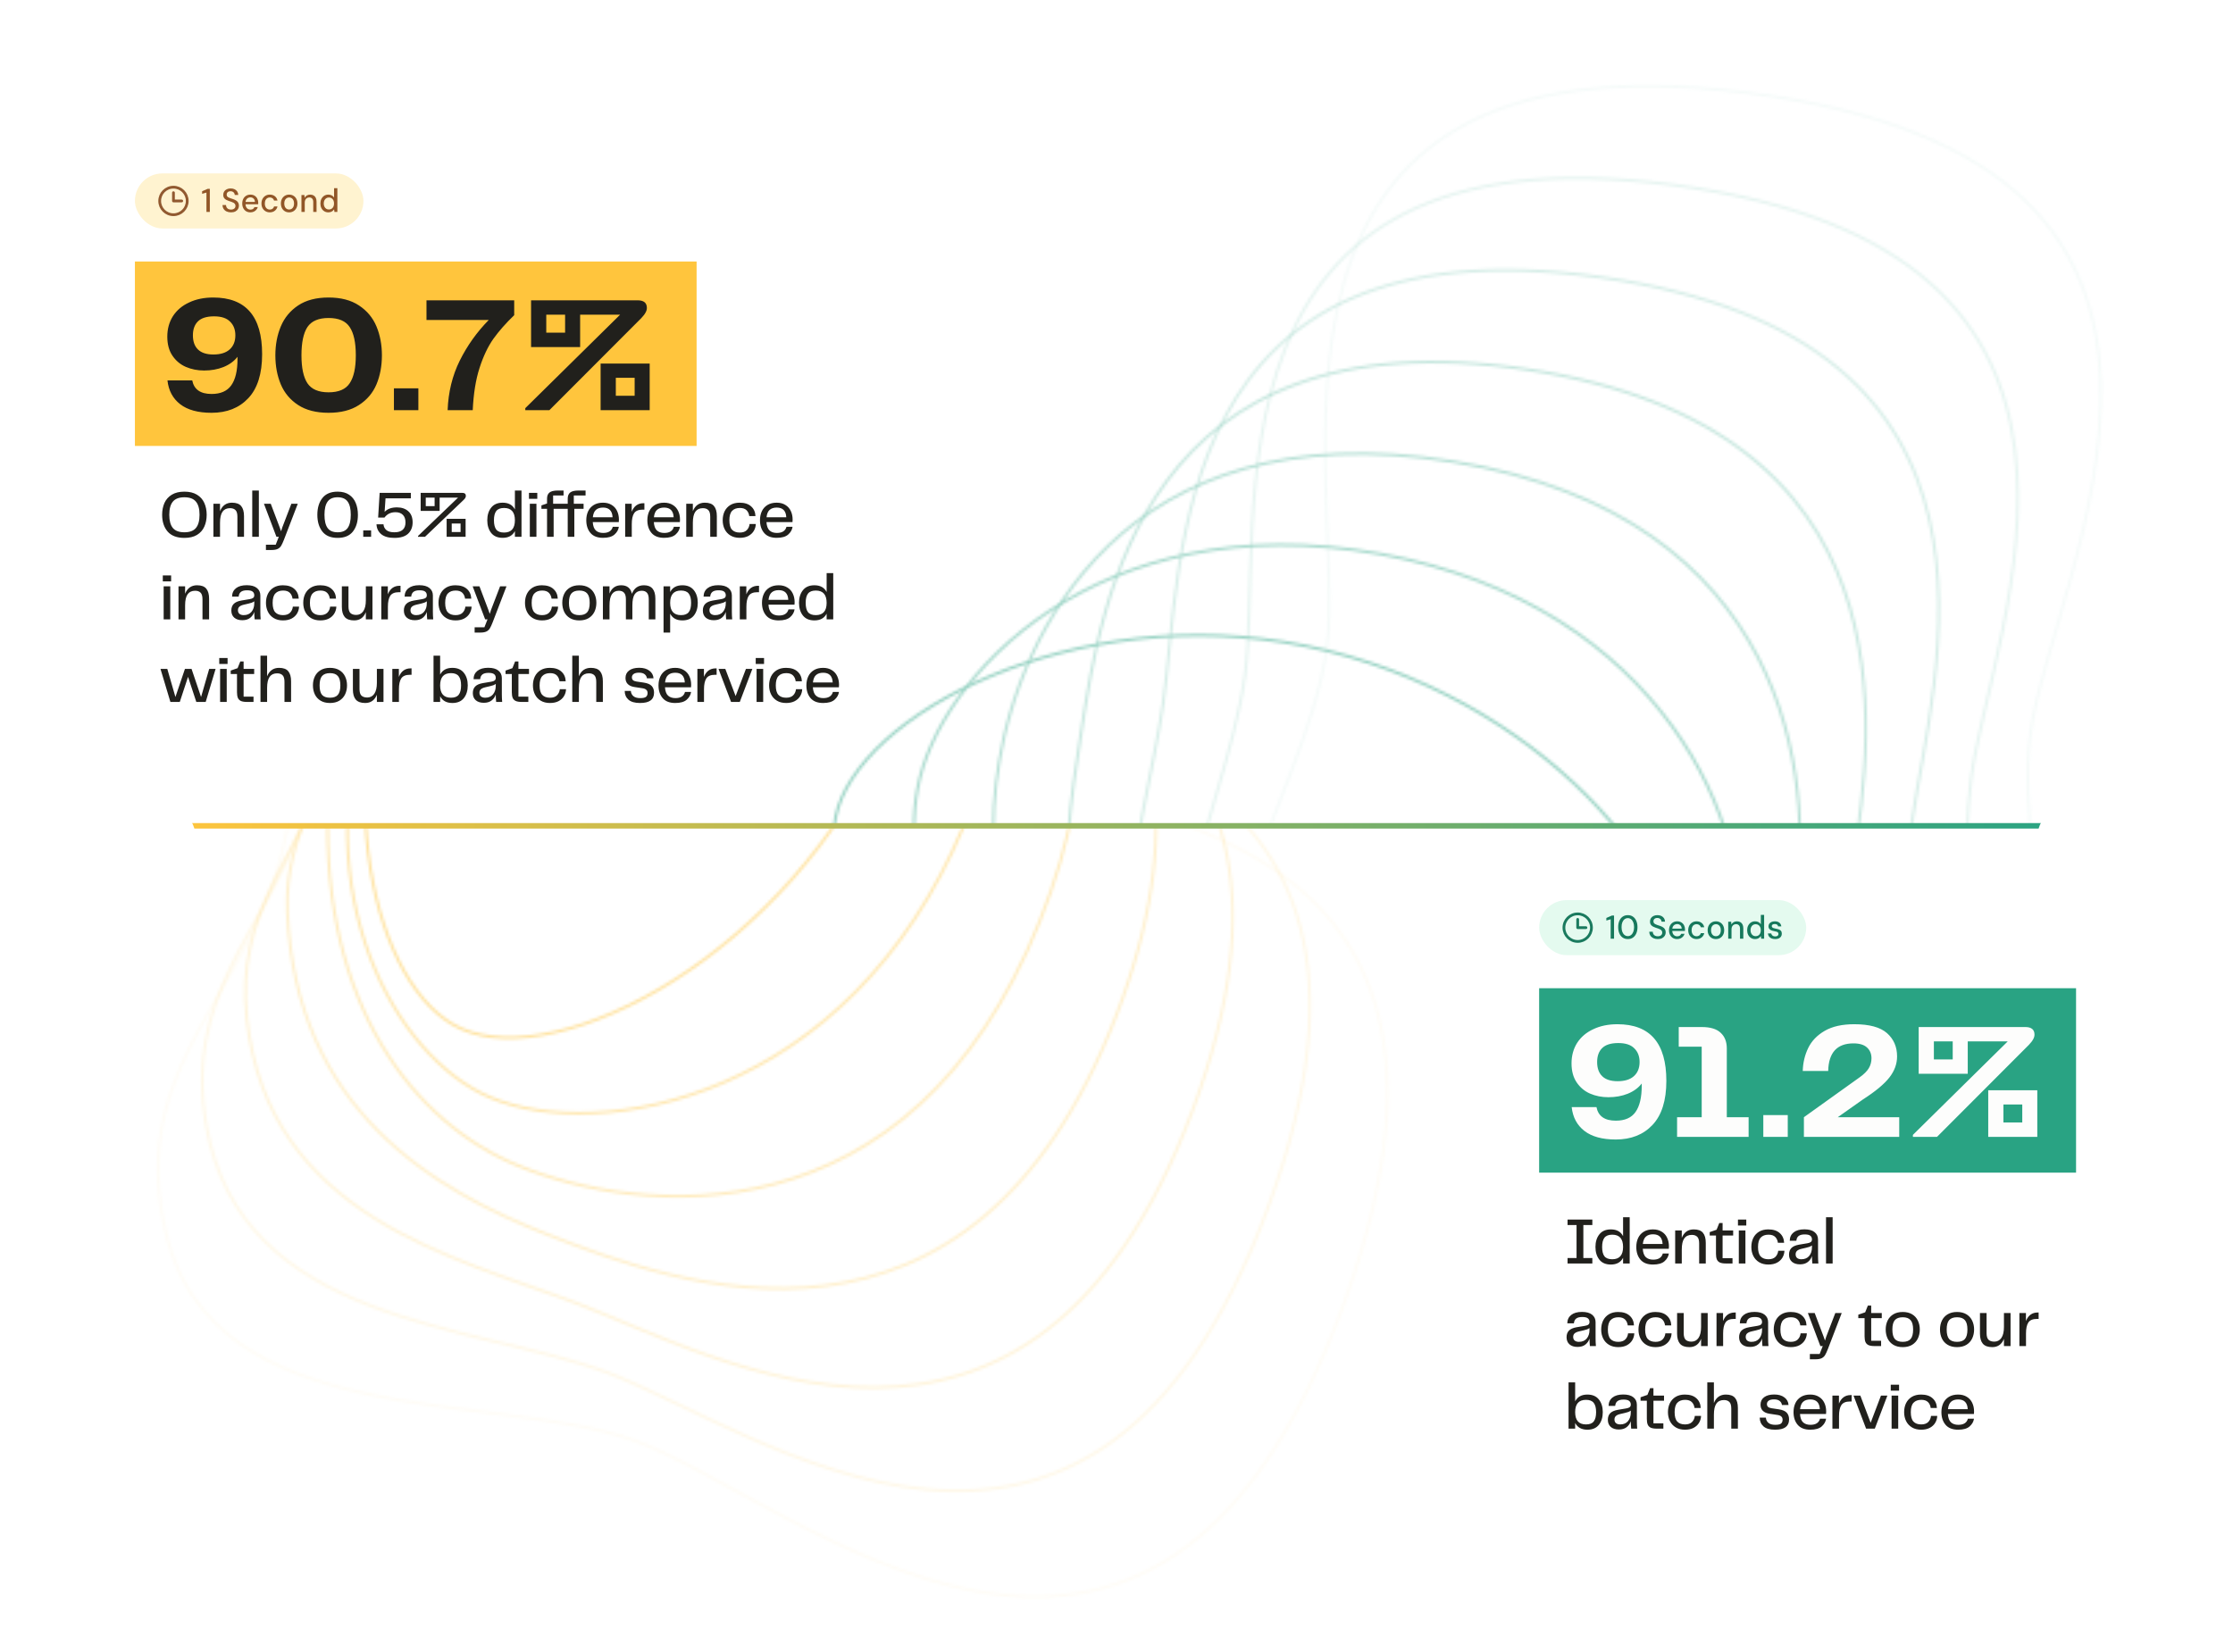 <svg width="811" height="600" viewBox="0 0 811 600" fill="none" xmlns="http://www.w3.org/2000/svg">
<g clip-path="url(#clip0_319_4326)">
<g opacity="0.5">
<mask id="mask0_319_4326" style="mask-type:alpha" maskUnits="userSpaceOnUse" x="240" y="-39" width="653" height="628">
<g clip-path="url(#clip1_319_4326)">
<path opacity="0.1" d="M481.903 234.974C489.166 177.064 439.746 9.126 634.633 33.712C832.473 58.672 744.59 209.286 737.321 267.193C730.823 318.989 767.658 412.495 701.615 444.215C652.143 467.977 621.148 440.066 575.378 434.292C536.989 429.451 501.915 446.026 467.97 417.744C410.684 370.012 474.633 292.888 481.9 234.976L481.903 234.974Z" stroke="#0A2E36" stroke-miterlimit="10"/>
<path opacity="0.25" d="M452.167 245.284C459.46 190.842 431.452 43.901 607.921 67.212C786.853 90.837 723.237 227.93 715.944 282.372C709.421 331.062 727.764 411.321 661.864 438.45C618.988 456.101 591.828 434.064 553.005 429.113C520.288 424.929 489.645 437.401 459.651 414.877C399.628 369.797 444.877 299.724 452.167 245.284Z" stroke="#0A2E36" stroke-miterlimit="10"/>
<path opacity="0.4" d="M422.434 255.593C429.754 204.62 423.163 78.668 581.213 100.71C741.233 123.001 701.89 246.566 694.572 297.543C688.023 343.133 688.444 410.063 622.118 432.683C586.284 444.903 562.508 428.062 530.634 423.938C503.588 420.418 476.921 429.235 451.335 412.015C388.137 369.479 415.12 306.567 422.44 255.595L422.434 255.593Z" stroke="#0A2E36" stroke-miterlimit="10"/>
<path opacity="0.55" d="M392.697 265.903C400.042 218.396 414.866 113.439 554.502 134.21C695.61 155.167 680.541 265.208 673.192 312.718C666.622 355.205 649.739 408.898 582.361 426.917C553.993 434.503 533.182 422.059 508.252 418.759C486.873 415.899 463.769 421.547 443.007 409.149C376.151 369.218 385.35 313.407 392.699 265.897L392.697 265.903Z" stroke="#0A2E36" stroke-miterlimit="10"/>
<path opacity="0.7" d="M362.964 276.212C370.339 232.172 406.579 148.209 527.794 167.708C649.997 187.333 659.192 283.85 651.816 327.89C645.22 367.278 611.696 408.248 542.611 421.152C522.067 424.988 503.858 416.059 485.877 413.586C470.166 411.386 450.264 414.363 434.687 406.288C363.551 369.424 355.593 320.249 362.968 276.209L362.964 276.212Z" stroke="#0A2E36" stroke-miterlimit="10"/>
<path opacity="0.85" d="M333.231 286.52C340.633 245.95 398.287 182.979 501.085 201.206C604.377 219.497 637.846 302.491 630.444 343.061C623.826 379.347 574.204 422.221 502.862 415.381C490.756 418.566 474.539 410.052 463.502 408.403C453.461 406.867 436.479 407.656 426.362 403.42C349.93 371.39 325.827 327.087 333.229 286.516L333.231 286.52Z" stroke="#0A2E36" stroke-miterlimit="10"/>
<path d="M303.494 296.831C310.921 259.726 389.994 217.747 474.374 234.705C558.753 251.664 616.493 321.135 609.064 358.236C602.42 391.422 535.511 424.169 463.107 409.619C458.475 408.689 445.212 404.055 441.124 403.232C436.754 402.354 422.648 401.489 418.038 400.562C333.658 383.603 296.066 333.932 303.492 296.827L303.494 296.831Z" stroke="#0A2E36" stroke-miterlimit="10"/>
</g>
</mask>
<g mask="url(#mask0_319_4326)">
<rect x="263.972" y="17" width="545" height="283" fill="#29A383"/>
</g>
<mask id="mask1_319_4326" style="mask-type:alpha" maskUnits="userSpaceOnUse" x="-30" y="34" width="583" height="631">
<g clip-path="url(#clip2_319_4326)">
<path opacity="0.1" d="M320.194 273.381C376.867 293.698 557.047 281.654 488.529 472.347C418.972 665.928 287.068 543.626 230.398 523.303C179.709 505.13 77.294 521.218 60.19 447.602C47.375 392.457 82.437 367.518 98.528 322.733C112.023 285.17 103.211 246.135 139.308 218.309C200.229 171.353 263.518 253.056 320.193 273.377L320.194 273.381Z" stroke="#0A2E36" stroke-miterlimit="10"/>
<path opacity="0.25" d="M316.491 241.127C369.666 260.695 523.897 265.494 460.799 437.93C396.833 612.775 273.092 517.94 219.916 498.372C172.36 480.871 87.436 481.315 74.92 408.875C66.777 361.743 95.064 339.346 108.766 301.371C120.326 269.371 114.65 235.718 144.063 210.578C202.929 160.27 263.317 221.562 316.491 241.127Z" stroke="#0A2E36" stroke-miterlimit="10"/>
<path opacity="0.4" d="M312.789 208.876C362.465 227.693 490.755 249.341 433.071 403.518C374.694 559.622 259.123 492.262 209.442 473.447C165.012 456.617 97.532 442.01 89.652 370.153C85.396 331.331 107.69 311.174 119 280.01C128.618 253.57 125.729 224.741 148.812 202.848C205.83 148.772 263.11 190.066 312.786 208.882L312.789 208.876Z" stroke="#0A2E36" stroke-miterlimit="10"/>
<path opacity="0.55" d="M309.086 176.622C355.268 194.684 457.611 233.179 405.341 369.101C352.554 506.464 245.148 466.581 198.965 448.514C157.663 432.358 107.396 403.303 104.385 331.42C103.118 301.154 120.32 282.996 129.241 258.638C136.921 237.755 136.423 213.226 153.568 195.106C208.784 136.762 262.91 158.557 309.092 176.625L309.086 176.622Z" stroke="#0A2E36" stroke-miterlimit="10"/>
<path opacity="0.7" d="M305.385 144.371C348.068 161.686 424.464 217.028 377.613 334.689C330.412 453.317 231.172 440.9 188.489 423.585C150.314 408.099 116.593 365.147 119.115 292.693C119.867 271.148 132.945 254.82 139.473 237.272C145.216 221.948 146.688 201.242 158.316 187.372C211.405 124.03 262.702 127.06 305.386 144.376L305.385 144.371Z" stroke="#0A2E36" stroke-miterlimit="10"/>
<path opacity="0.85" d="M301.683 112.121C340.867 128.684 391.321 200.871 349.885 300.277C308.273 400.164 217.199 415.224 178.014 398.661C142.968 383.849 110.945 324.261 133.852 253.969C133.364 241.066 145.578 226.651 149.716 215.909C153.518 206.144 156.537 188.87 163.074 179.635C212.486 109.875 262.503 95.556 301.687 112.119L301.683 112.121Z" stroke="#0A2E36" stroke-miterlimit="10"/>
<path d="M297.98 79.866C333.67 95.676 358.178 184.714 322.155 265.86C286.133 347.006 203.222 389.539 167.537 373.728C135.617 359.586 117.673 284.868 148.581 215.238C150.558 210.783 158.202 198.47 159.947 194.539C161.813 190.337 165.851 176.329 167.821 171.896C203.843 90.75 262.295 64.055 297.984 79.865L297.98 79.866Z" stroke="#0A2E36" stroke-miterlimit="10"/>
</g>
</mask>
<g mask="url(#mask1_319_4326)">
<path d="M-23 300.001H522V583.001H-23V300.001Z" fill="#FFC53D"/>
</g>
</g>
<rect x="49" y="95" width="204" height="67" fill="#FFC53D"/>
<rect x="49" y="63" width="83" height="20" rx="10" fill="#FFBF01" fill-opacity="0.185"/>
<g clip-path="url(#clip3_319_4326)">
<path d="M63 70L63 73L66 73" stroke="#915930" stroke-linecap="round" stroke-linejoin="round"/>
<path d="M63 78C65.761 78 68 75.761 68 73C68 70.239 65.761 68 63 68C60.239 68 58 70.239 58 73C58 75.761 60.239 78 63 78Z" stroke="#915930" stroke-linecap="round" stroke-linejoin="round"/>
</g>
<path d="M74.98 77V69.956L73.408 70.412V69.476L75.424 68.6H76.204V77H74.98ZM83.9 77.144C83.292 77.144 82.756 77.036 82.292 76.82C81.828 76.596 81.468 76.284 81.212 75.884C80.956 75.484 80.824 75.016 80.816 74.48H82.088C82.088 74.784 82.156 75.064 82.292 75.32C82.436 75.568 82.64 75.768 82.904 75.92C83.176 76.064 83.508 76.136 83.9 76.136C84.236 76.136 84.524 76.08 84.764 75.968C85.012 75.856 85.2 75.704 85.328 75.512C85.456 75.312 85.52 75.084 85.52 74.828C85.52 74.54 85.456 74.304 85.328 74.12C85.2 73.928 85.02 73.768 84.788 73.64C84.564 73.512 84.304 73.4 84.008 73.304C83.72 73.208 83.408 73.104 83.072 72.992C82.392 72.768 81.888 72.484 81.56 72.14C81.24 71.796 81.08 71.348 81.08 70.796C81.08 70.324 81.188 69.916 81.404 69.572C81.628 69.22 81.944 68.948 82.352 68.756C82.76 68.556 83.236 68.456 83.78 68.456C84.332 68.456 84.808 68.556 85.208 68.756C85.616 68.956 85.936 69.232 86.168 69.584C86.4 69.936 86.52 70.348 86.528 70.82H85.256C85.256 70.604 85.196 70.392 85.076 70.184C84.964 69.976 84.796 69.808 84.572 69.68C84.356 69.544 84.084 69.476 83.756 69.476C83.476 69.468 83.228 69.512 83.012 69.608C82.796 69.704 82.628 69.844 82.508 70.028C82.388 70.212 82.328 70.432 82.328 70.688C82.328 70.944 82.384 71.152 82.496 71.312C82.608 71.464 82.764 71.596 82.964 71.708C83.172 71.82 83.416 71.924 83.696 72.02C83.976 72.108 84.284 72.208 84.62 72.32C85.028 72.456 85.396 72.624 85.724 72.824C86.052 73.016 86.308 73.268 86.492 73.58C86.684 73.884 86.78 74.276 86.78 74.756C86.78 75.172 86.672 75.56 86.456 75.92C86.24 76.28 85.92 76.576 85.496 76.808C85.072 77.032 84.54 77.144 83.9 77.144ZM90.934 77.144C90.35 77.144 89.834 77.012 89.386 76.748C88.946 76.476 88.602 76.1 88.354 75.62C88.106 75.14 87.982 74.58 87.982 73.94C87.982 73.292 88.106 72.728 88.354 72.248C88.602 71.76 88.95 71.38 89.398 71.108C89.846 70.836 90.362 70.7 90.946 70.7C91.546 70.7 92.058 70.836 92.482 71.108C92.906 71.372 93.23 71.728 93.454 72.176C93.678 72.616 93.79 73.108 93.79 73.652C93.79 73.732 93.786 73.816 93.778 73.904C93.778 73.992 93.774 74.092 93.766 74.204H88.858V73.364H92.59C92.574 72.836 92.41 72.428 92.098 72.14C91.786 71.844 91.398 71.696 90.934 71.696C90.614 71.696 90.318 71.772 90.046 71.924C89.782 72.076 89.566 72.3 89.398 72.596C89.238 72.884 89.158 73.252 89.158 73.7V74.036C89.158 74.492 89.238 74.88 89.398 75.2C89.558 75.512 89.77 75.748 90.034 75.908C90.306 76.068 90.602 76.148 90.922 76.148C91.322 76.148 91.642 76.068 91.882 75.908C92.122 75.74 92.298 75.516 92.41 75.236H93.622C93.518 75.596 93.342 75.92 93.094 76.208C92.846 76.496 92.538 76.724 92.17 76.892C91.81 77.06 91.398 77.144 90.934 77.144ZM97.983 77.144C97.399 77.144 96.879 77.008 96.423 76.736C95.967 76.464 95.607 76.088 95.343 75.608C95.087 75.128 94.959 74.572 94.959 73.94C94.959 73.292 95.087 72.728 95.343 72.248C95.607 71.76 95.967 71.38 96.423 71.108C96.879 70.836 97.399 70.7 97.983 70.7C98.719 70.7 99.335 70.896 99.831 71.288C100.327 71.672 100.643 72.196 100.779 72.86H99.531C99.451 72.508 99.267 72.232 98.979 72.032C98.691 71.832 98.355 71.732 97.971 71.732C97.635 71.732 97.331 71.816 97.059 71.984C96.787 72.152 96.571 72.4 96.411 72.728C96.259 73.048 96.183 73.448 96.183 73.928C96.183 74.28 96.227 74.596 96.315 74.876C96.411 75.148 96.539 75.376 96.699 75.56C96.859 75.744 97.047 75.884 97.263 75.98C97.479 76.076 97.715 76.124 97.971 76.124C98.227 76.124 98.463 76.08 98.679 75.992C98.895 75.904 99.075 75.776 99.219 75.608C99.371 75.432 99.475 75.228 99.531 74.996H100.779C100.643 75.636 100.323 76.156 99.819 76.556C99.323 76.948 98.711 77.144 97.983 77.144ZM105.007 77.144C104.431 77.144 103.915 77.012 103.459 76.748C103.011 76.476 102.659 76.1 102.403 75.62C102.147 75.132 102.019 74.568 102.019 73.928C102.019 73.28 102.147 72.716 102.403 72.236C102.667 71.748 103.023 71.372 103.471 71.108C103.927 70.836 104.443 70.7 105.019 70.7C105.603 70.7 106.119 70.836 106.567 71.108C107.023 71.372 107.379 71.748 107.635 72.236C107.891 72.716 108.019 73.28 108.019 73.928C108.019 74.568 107.887 75.132 107.623 75.62C107.367 76.1 107.011 76.476 106.555 76.748C106.107 77.012 105.591 77.144 105.007 77.144ZM105.007 76.112C105.335 76.112 105.635 76.032 105.907 75.872C106.179 75.704 106.395 75.46 106.555 75.14C106.715 74.812 106.795 74.408 106.795 73.928C106.795 73.44 106.715 73.036 106.555 72.716C106.403 72.388 106.191 72.144 105.919 71.984C105.655 71.816 105.359 71.732 105.031 71.732C104.703 71.732 104.403 71.816 104.131 71.984C103.859 72.144 103.643 72.388 103.483 72.716C103.323 73.036 103.243 73.44 103.243 73.928C103.243 74.408 103.323 74.812 103.483 75.14C103.643 75.46 103.855 75.704 104.119 75.872C104.391 76.032 104.687 76.112 105.007 76.112ZM109.482 77V70.844H110.562L110.634 71.852C110.818 71.5 111.082 71.22 111.426 71.012C111.778 70.804 112.186 70.7 112.65 70.7C113.122 70.7 113.53 70.796 113.874 70.988C114.218 71.172 114.486 71.456 114.678 71.84C114.87 72.216 114.966 72.688 114.966 73.256V77H113.766V73.376C113.766 72.832 113.638 72.424 113.382 72.152C113.134 71.872 112.782 71.732 112.326 71.732C112.022 71.732 111.742 71.804 111.486 71.948C111.238 72.092 111.042 72.304 110.898 72.584C110.754 72.856 110.682 73.192 110.682 73.592V77H109.482ZM119.228 77.144C118.668 77.144 118.168 77.004 117.728 76.724C117.296 76.444 116.96 76.064 116.72 75.584C116.48 75.096 116.36 74.544 116.36 73.928C116.36 73.304 116.48 72.752 116.72 72.272C116.968 71.784 117.308 71.4 117.74 71.12C118.18 70.84 118.688 70.7 119.264 70.7C119.736 70.7 120.148 70.796 120.5 70.988C120.852 71.172 121.128 71.432 121.328 71.768V68.36H122.528V77H121.46L121.34 76.052C121.212 76.244 121.052 76.424 120.86 76.592C120.676 76.752 120.448 76.884 120.176 76.988C119.904 77.092 119.588 77.144 119.228 77.144ZM119.444 76.1C119.82 76.1 120.148 76.012 120.428 75.836C120.716 75.652 120.936 75.4 121.088 75.08C121.24 74.752 121.316 74.368 121.316 73.928C121.316 73.488 121.24 73.104 121.088 72.776C120.936 72.448 120.716 72.196 120.428 72.02C120.148 71.836 119.82 71.744 119.444 71.744C119.084 71.744 118.764 71.836 118.484 72.02C118.204 72.196 117.984 72.448 117.824 72.776C117.664 73.104 117.584 73.488 117.584 73.928C117.584 74.36 117.664 74.74 117.824 75.068C117.984 75.396 118.204 75.652 118.484 75.836C118.764 76.012 119.084 76.1 119.444 76.1Z" fill="#783200" fill-opacity="0.812"/>
<rect x="559" y="327" width="97" height="20" rx="10" fill="#00D068" fill-opacity="0.106"/>
<g clip-path="url(#clip4_319_4326)">
<path d="M573 334L573 337L576 337" stroke="#1A7A5E" stroke-linecap="round" stroke-linejoin="round"/>
<path d="M573 342C575.761 342 578 339.761 578 337C578 334.239 575.761 332 573 332C570.239 332 568 334.239 568 337C568 339.761 570.239 342 573 342Z" stroke="#1A7A5E" stroke-linecap="round" stroke-linejoin="round"/>
</g>
<path d="M584.98 341V333.956L583.408 334.412V333.476L585.424 332.6H586.204V341H584.98ZM591.21 341.144C590.482 341.144 589.854 340.964 589.326 340.604C588.806 340.236 588.406 339.728 588.126 339.08C587.846 338.424 587.706 337.664 587.706 336.8C587.706 335.936 587.846 335.18 588.126 334.532C588.406 333.876 588.806 333.368 589.326 333.008C589.854 332.64 590.482 332.456 591.21 332.456C591.946 332.456 592.57 332.64 593.082 333.008C593.602 333.368 594.002 333.876 594.282 334.532C594.57 335.18 594.714 335.936 594.714 336.8C594.714 337.664 594.57 338.424 594.282 339.08C594.002 339.728 593.602 340.236 593.082 340.604C592.57 340.964 591.946 341.144 591.21 341.144ZM591.21 340.076C591.65 340.076 592.038 339.944 592.374 339.68C592.718 339.416 592.986 339.04 593.178 338.552C593.378 338.064 593.478 337.48 593.478 336.8C593.478 336.112 593.378 335.528 593.178 335.048C592.986 334.56 592.718 334.188 592.374 333.932C592.038 333.668 591.65 333.536 591.21 333.536C590.77 333.536 590.378 333.668 590.034 333.932C589.69 334.188 589.418 334.56 589.218 335.048C589.026 335.528 588.93 336.112 588.93 336.8C588.93 337.48 589.026 338.064 589.218 338.552C589.418 339.04 589.69 339.416 590.034 339.68C590.378 339.944 590.77 340.076 591.21 340.076ZM602.084 341.144C601.476 341.144 600.94 341.036 600.476 340.82C600.012 340.596 599.652 340.284 599.396 339.884C599.14 339.484 599.008 339.016 599 338.48H600.272C600.272 338.784 600.34 339.064 600.476 339.32C600.62 339.568 600.824 339.768 601.088 339.92C601.36 340.064 601.692 340.136 602.084 340.136C602.42 340.136 602.708 340.08 602.948 339.968C603.196 339.856 603.384 339.704 603.512 339.512C603.64 339.312 603.704 339.084 603.704 338.828C603.704 338.54 603.64 338.304 603.512 338.12C603.384 337.928 603.204 337.768 602.972 337.64C602.748 337.512 602.488 337.4 602.192 337.304C601.904 337.208 601.592 337.104 601.256 336.992C600.576 336.768 600.072 336.484 599.744 336.14C599.424 335.796 599.264 335.348 599.264 334.796C599.264 334.324 599.372 333.916 599.588 333.572C599.812 333.22 600.128 332.948 600.536 332.756C600.944 332.556 601.42 332.456 601.964 332.456C602.516 332.456 602.992 332.556 603.392 332.756C603.8 332.956 604.12 333.232 604.352 333.584C604.584 333.936 604.704 334.348 604.712 334.82H603.44C603.44 334.604 603.38 334.392 603.26 334.184C603.148 333.976 602.98 333.808 602.756 333.68C602.54 333.544 602.268 333.476 601.94 333.476C601.66 333.468 601.412 333.512 601.196 333.608C600.98 333.704 600.812 333.844 600.692 334.028C600.572 334.212 600.512 334.432 600.512 334.688C600.512 334.944 600.568 335.152 600.68 335.312C600.792 335.464 600.948 335.596 601.148 335.708C601.356 335.82 601.6 335.924 601.88 336.02C602.16 336.108 602.468 336.208 602.804 336.32C603.212 336.456 603.58 336.624 603.908 336.824C604.236 337.016 604.492 337.268 604.676 337.58C604.868 337.884 604.964 338.276 604.964 338.756C604.964 339.172 604.856 339.56 604.64 339.92C604.424 340.28 604.104 340.576 603.68 340.808C603.256 341.032 602.724 341.144 602.084 341.144ZM609.118 341.144C608.534 341.144 608.018 341.012 607.57 340.748C607.13 340.476 606.786 340.1 606.538 339.62C606.29 339.14 606.166 338.58 606.166 337.94C606.166 337.292 606.29 336.728 606.538 336.248C606.786 335.76 607.134 335.38 607.582 335.108C608.03 334.836 608.546 334.7 609.13 334.7C609.73 334.7 610.242 334.836 610.666 335.108C611.09 335.372 611.414 335.728 611.638 336.176C611.862 336.616 611.974 337.108 611.974 337.652C611.974 337.732 611.97 337.816 611.962 337.904C611.962 337.992 611.958 338.092 611.95 338.204H607.042V337.364H610.774C610.758 336.836 610.594 336.428 610.282 336.14C609.97 335.844 609.582 335.696 609.118 335.696C608.798 335.696 608.502 335.772 608.23 335.924C607.966 336.076 607.75 336.3 607.582 336.596C607.422 336.884 607.342 337.252 607.342 337.7V338.036C607.342 338.492 607.422 338.88 607.582 339.2C607.742 339.512 607.954 339.748 608.218 339.908C608.49 340.068 608.786 340.148 609.106 340.148C609.506 340.148 609.826 340.068 610.066 339.908C610.306 339.74 610.482 339.516 610.594 339.236H611.806C611.702 339.596 611.526 339.92 611.278 340.208C611.03 340.496 610.722 340.724 610.354 340.892C609.994 341.06 609.582 341.144 609.118 341.144ZM616.168 341.144C615.584 341.144 615.064 341.008 614.608 340.736C614.152 340.464 613.792 340.088 613.528 339.608C613.272 339.128 613.144 338.572 613.144 337.94C613.144 337.292 613.272 336.728 613.528 336.248C613.792 335.76 614.152 335.38 614.608 335.108C615.064 334.836 615.584 334.7 616.168 334.7C616.904 334.7 617.52 334.896 618.016 335.288C618.512 335.672 618.828 336.196 618.964 336.86H617.716C617.636 336.508 617.452 336.232 617.164 336.032C616.876 335.832 616.54 335.732 616.156 335.732C615.82 335.732 615.516 335.816 615.244 335.984C614.972 336.152 614.756 336.4 614.596 336.728C614.444 337.048 614.368 337.448 614.368 337.928C614.368 338.28 614.412 338.596 614.5 338.876C614.596 339.148 614.724 339.376 614.884 339.56C615.044 339.744 615.232 339.884 615.448 339.98C615.664 340.076 615.9 340.124 616.156 340.124C616.412 340.124 616.648 340.08 616.864 339.992C617.08 339.904 617.26 339.776 617.404 339.608C617.556 339.432 617.66 339.228 617.716 338.996H618.964C618.828 339.636 618.508 340.156 618.004 340.556C617.508 340.948 616.896 341.144 616.168 341.144ZM623.191 341.144C622.615 341.144 622.099 341.012 621.643 340.748C621.195 340.476 620.843 340.1 620.587 339.62C620.331 339.132 620.203 338.568 620.203 337.928C620.203 337.28 620.331 336.716 620.587 336.236C620.851 335.748 621.207 335.372 621.655 335.108C622.111 334.836 622.627 334.7 623.203 334.7C623.787 334.7 624.303 334.836 624.751 335.108C625.207 335.372 625.563 335.748 625.819 336.236C626.075 336.716 626.203 337.28 626.203 337.928C626.203 338.568 626.071 339.132 625.807 339.62C625.551 340.1 625.195 340.476 624.739 340.748C624.291 341.012 623.775 341.144 623.191 341.144ZM623.191 340.112C623.519 340.112 623.819 340.032 624.091 339.872C624.363 339.704 624.579 339.46 624.739 339.14C624.899 338.812 624.979 338.408 624.979 337.928C624.979 337.44 624.899 337.036 624.739 336.716C624.587 336.388 624.375 336.144 624.103 335.984C623.839 335.816 623.543 335.732 623.215 335.732C622.887 335.732 622.587 335.816 622.315 335.984C622.043 336.144 621.827 336.388 621.667 336.716C621.507 337.036 621.427 337.44 621.427 337.928C621.427 338.408 621.507 338.812 621.667 339.14C621.827 339.46 622.039 339.704 622.303 339.872C622.575 340.032 622.871 340.112 623.191 340.112ZM627.667 341V334.844H628.747L628.819 335.852C629.003 335.5 629.267 335.22 629.611 335.012C629.963 334.804 630.371 334.7 630.835 334.7C631.307 334.7 631.715 334.796 632.059 334.988C632.403 335.172 632.671 335.456 632.863 335.84C633.055 336.216 633.151 336.688 633.151 337.256V341H631.951V337.376C631.951 336.832 631.823 336.424 631.567 336.152C631.319 335.872 630.967 335.732 630.511 335.732C630.207 335.732 629.927 335.804 629.671 335.948C629.423 336.092 629.227 336.304 629.083 336.584C628.939 336.856 628.867 337.192 628.867 337.592V341H627.667ZM637.413 341.144C636.853 341.144 636.353 341.004 635.913 340.724C635.481 340.444 635.145 340.064 634.905 339.584C634.665 339.096 634.545 338.544 634.545 337.928C634.545 337.304 634.665 336.752 634.905 336.272C635.153 335.784 635.493 335.4 635.925 335.12C636.365 334.84 636.873 334.7 637.449 334.7C637.921 334.7 638.333 334.796 638.685 334.988C639.037 335.172 639.313 335.432 639.513 335.768V332.36H640.713V341H639.645L639.525 340.052C639.397 340.244 639.237 340.424 639.045 340.592C638.861 340.752 638.633 340.884 638.361 340.988C638.089 341.092 637.773 341.144 637.413 341.144ZM637.629 340.1C638.005 340.1 638.333 340.012 638.613 339.836C638.901 339.652 639.121 339.4 639.273 339.08C639.425 338.752 639.501 338.368 639.501 337.928C639.501 337.488 639.425 337.104 639.273 336.776C639.121 336.448 638.901 336.196 638.613 336.02C638.333 335.836 638.005 335.744 637.629 335.744C637.269 335.744 636.949 335.836 636.669 336.02C636.389 336.196 636.169 336.448 636.009 336.776C635.849 337.104 635.769 337.488 635.769 337.928C635.769 338.36 635.849 338.74 636.009 339.068C636.169 339.396 636.389 339.652 636.669 339.836C636.949 340.012 637.269 340.1 637.629 340.1ZM644.747 341.144C644.203 341.144 643.739 341.06 643.355 340.892C642.971 340.716 642.671 340.476 642.455 340.172C642.247 339.86 642.123 339.504 642.083 339.104H643.295C643.335 339.296 643.411 339.472 643.523 339.632C643.635 339.792 643.791 339.924 643.991 340.028C644.199 340.124 644.451 340.172 644.747 340.172C645.003 340.172 645.219 340.136 645.395 340.064C645.571 339.984 645.699 339.876 645.779 339.74C645.867 339.604 645.911 339.456 645.911 339.296C645.911 339.064 645.855 338.888 645.743 338.768C645.639 338.64 645.479 338.544 645.263 338.48C645.055 338.408 644.799 338.348 644.495 338.3C644.191 338.244 643.903 338.176 643.631 338.096C643.367 338.008 643.135 337.896 642.935 337.76C642.735 337.624 642.579 337.456 642.467 337.256C642.355 337.048 642.299 336.8 642.299 336.512C642.299 336.16 642.391 335.848 642.575 335.576C642.759 335.304 643.023 335.092 643.367 334.94C643.711 334.78 644.123 334.7 644.603 334.7C645.283 334.7 645.827 334.86 646.235 335.18C646.643 335.5 646.883 335.948 646.955 336.524H645.791C645.751 336.26 645.627 336.056 645.419 335.912C645.211 335.76 644.935 335.684 644.591 335.684C644.231 335.684 643.955 335.752 643.763 335.888C643.579 336.024 643.487 336.204 643.487 336.428C643.487 336.58 643.535 336.72 643.631 336.848C643.727 336.968 643.879 337.068 644.087 337.148C644.295 337.228 644.559 337.296 644.879 337.352C645.335 337.432 645.731 337.532 646.067 337.652C646.403 337.772 646.663 337.952 646.847 338.192C647.039 338.432 647.135 338.772 647.135 339.212C647.135 339.604 647.035 339.948 646.835 340.244C646.643 340.532 646.367 340.756 646.007 340.916C645.655 341.068 645.235 341.144 644.747 341.144Z" fill="#006B4D" fill-opacity="0.899"/>
<rect x="559" y="359" width="195" height="67" fill="#29A383"/>
<path d="M77.44 108.08C89.28 108.08 95.2 114.94 95.2 128.66C95.2 135.78 93.52 141.12 90.16 144.68C86.84 148.2 82.4 149.96 76.84 149.96C71.92 149.96 68.12 148.92 65.44 146.84C62.76 144.76 61.22 141.88 60.82 138.2H69.82C70.46 141.48 72.8 143.12 76.84 143.12C80.12 143.12 82.5 142.08 83.98 140C85.5 137.88 86.26 134.68 86.26 130.4V129.62C85.02 131.22 83.32 132.46 81.16 133.34C79.04 134.18 76.7 134.6 74.14 134.6C71.74 134.6 69.52 134.16 67.48 133.28C65.48 132.4 63.86 131.04 62.62 129.2C61.38 127.36 60.76 125.06 60.76 122.3C60.76 119.5 61.44 117.02 62.8 114.86C64.2 112.7 66.16 111.04 68.68 109.88C71.2 108.68 74.12 108.08 77.44 108.08ZM70.06 121.82C70.06 124.06 70.68 125.78 71.92 126.98C73.16 128.18 75.02 128.78 77.5 128.78C80.1 128.78 82.08 128.16 83.44 126.92C84.8 125.68 85.48 123.98 85.48 121.82C85.48 119.74 84.84 118.08 83.56 116.84C82.32 115.56 80.38 114.92 77.74 114.92C75.06 114.92 73.1 115.54 71.86 116.78C70.66 117.98 70.06 119.66 70.06 121.82ZM119.327 149.96C114.847 149.96 111.167 149.02 108.287 147.14C105.407 145.26 103.307 142.76 101.987 139.64C100.667 136.48 100.007 132.96 100.007 129.08C100.007 125.24 100.667 121.74 101.987 118.58C103.307 115.42 105.407 112.88 108.287 110.96C111.167 109.04 114.847 108.08 119.327 108.08C123.807 108.08 127.487 109.04 130.367 110.96C133.287 112.88 135.407 115.42 136.727 118.58C138.047 121.74 138.707 125.24 138.707 129.08C138.707 132.96 138.047 136.48 136.727 139.64C135.407 142.76 133.287 145.26 130.367 147.14C127.487 149.02 123.807 149.96 119.327 149.96ZM109.487 129.08C109.487 133.64 110.207 137.02 111.647 139.22C113.127 141.42 115.687 142.52 119.327 142.52C123.007 142.52 125.567 141.42 127.007 139.22C128.487 137.02 129.227 133.64 129.227 129.08C129.227 124.44 128.487 121.02 127.007 118.82C125.567 116.62 123.007 115.52 119.327 115.52C115.687 115.52 113.127 116.62 111.647 118.82C110.207 121.02 109.487 124.44 109.487 129.08ZM143.069 141.08H151.949V149H143.069V141.08ZM154.893 109.1H186.753V114.5C183.753 117.38 181.233 120.24 179.193 123.08C177.193 125.92 175.513 129.46 174.153 133.7C172.793 137.9 171.973 143 171.693 149H162.573C162.813 142.48 164.273 136.5 166.953 131.06C169.673 125.58 173.193 120.64 177.513 116.24H154.893V109.1ZM190.778 148.28L225.218 114.32H210.698V126.08H192.878V109.1H231.578C233.818 109.1 234.938 110.02 234.938 111.86C234.938 112.42 234.778 112.98 234.458 113.54C234.178 114.1 233.658 114.78 232.898 115.58L199.538 149H190.778V148.28ZM205.238 120.86V114.32H198.398V120.86H205.238ZM218.138 132.08H235.958V149H218.138V132.08ZM230.498 143.78V137.24H223.658V143.78H230.498Z" fill="#21201C"/>
<path d="M587.44 372.08C599.28 372.08 605.2 378.94 605.2 392.66C605.2 399.78 603.52 405.12 600.16 408.68C596.84 412.2 592.4 413.96 586.84 413.96C581.92 413.96 578.12 412.92 575.44 410.84C572.76 408.76 571.22 405.88 570.82 402.2H579.82C580.46 405.48 582.8 407.12 586.84 407.12C590.12 407.12 592.5 406.08 593.98 404C595.5 401.88 596.26 398.68 596.26 394.4V393.62C595.02 395.22 593.32 396.46 591.16 397.34C589.04 398.18 586.7 398.6 584.14 398.6C581.74 398.6 579.52 398.16 577.48 397.28C575.48 396.4 573.86 395.04 572.62 393.2C571.38 391.36 570.76 389.06 570.76 386.3C570.76 383.5 571.44 381.02 572.8 378.86C574.2 376.7 576.16 375.04 578.68 373.88C581.2 372.68 584.12 372.08 587.44 372.08ZM580.06 385.82C580.06 388.06 580.68 389.78 581.92 390.98C583.16 392.18 585.02 392.78 587.5 392.78C590.1 392.78 592.08 392.16 593.44 390.92C594.8 389.68 595.48 387.98 595.48 385.82C595.48 383.74 594.84 382.08 593.56 380.84C592.32 379.56 590.38 378.92 587.74 378.92C585.06 378.92 583.1 379.54 581.86 380.78C580.66 381.98 580.06 383.66 580.06 385.82ZM609.097 405.86H618.037V380.24H609.697V373.1H618.037C621.197 373.1 623.497 373.8 624.937 375.2C626.417 376.56 627.157 378.46 627.157 380.9V405.86H635.077V413H609.097V405.86ZM640.413 405.08H649.293V413H640.413V405.08ZM655.159 405.86L675.439 391.34C676.999 390.22 678.099 389.12 678.739 388.04C679.379 386.96 679.699 385.76 679.699 384.44C679.699 382.84 679.159 381.54 678.079 380.54C676.999 379.54 675.359 379.04 673.159 379.04C667.199 379.04 664.139 382.38 663.979 389.06H654.739C654.819 386.06 655.479 383.28 656.719 380.72C657.959 378.16 659.959 376.08 662.719 374.48C665.479 372.88 669.059 372.08 673.459 372.08C678.939 372.08 682.899 373.16 685.339 375.32C687.779 377.48 688.999 380.3 688.999 383.78C688.999 386.5 688.059 389.06 686.179 391.46C684.299 393.86 681.119 396.5 676.639 399.38L667.459 405.86H689.779V413H655.159V405.86ZM694.743 412.28L729.183 378.32H714.663V390.08H696.843V373.1H735.543C737.783 373.1 738.903 374.02 738.903 375.86C738.903 376.42 738.743 376.98 738.423 377.54C738.143 378.1 737.623 378.78 736.863 379.58L703.503 413H694.743V412.28ZM709.203 384.86V378.32H702.363V384.86H709.203ZM722.103 396.08H739.923V413H722.103V396.08ZM734.463 407.78V401.24H727.623V407.78H734.463Z" fill="#FDFDFC"/>
<path d="M66.976 195.408C64.256 195.408 62.224 194.64 60.88 193.104C59.552 191.552 58.888 189.52 58.888 187.008C58.888 185.408 59.168 183.976 59.728 182.712C60.304 181.448 61.192 180.448 62.392 179.712C63.608 178.976 65.136 178.608 66.976 178.608C68.816 178.608 70.336 178.976 71.536 179.712C72.752 180.448 73.64 181.448 74.2 182.712C74.776 183.976 75.064 185.408 75.064 187.008C75.064 188.624 74.776 190.064 74.2 191.328C73.64 192.592 72.752 193.592 71.536 194.328C70.336 195.048 68.816 195.408 66.976 195.408ZM61.48 187.008C61.48 189.152 61.912 190.752 62.776 191.808C63.656 192.848 65.056 193.368 66.976 193.368C68.896 193.368 70.288 192.848 71.152 191.808C72.032 190.752 72.472 189.152 72.472 187.008C72.472 184.864 72.032 183.272 71.152 182.232C70.288 181.176 68.896 180.648 66.976 180.648C65.056 180.648 63.656 181.176 62.776 182.232C61.912 183.272 61.48 184.864 61.48 187.008ZM77.509 183H79.909V185.688C80.741 183.64 82.189 182.616 84.253 182.616C85.805 182.616 86.917 183.024 87.589 183.84C88.277 184.656 88.621 185.88 88.621 187.512V195H86.221V187.728C86.221 186.56 85.989 185.752 85.525 185.304C85.061 184.84 84.405 184.608 83.557 184.608C82.341 184.608 81.429 185.032 80.821 185.88C80.213 186.728 79.909 188.08 79.909 189.936V195H77.509V183ZM91.613 178.2H94.013V195H91.613V178.2ZM96.582 197.88H100.134L101.262 195H100.398L95.862 183H98.334L101.574 191.568L102.078 193.008L102.534 191.568L105.822 183H108.15L103.134 196.056C102.75 197.048 102.406 197.792 102.102 198.288C101.798 198.784 101.382 199.16 100.854 199.416C100.326 199.672 99.59 199.8 98.646 199.8H96.582V197.88ZM122.623 195.408C120.143 195.408 118.295 194.64 117.079 193.104C115.863 191.552 115.255 189.52 115.255 187.008C115.255 184.512 115.863 182.488 117.079 180.936C118.295 179.384 120.143 178.608 122.623 178.608C124.303 178.608 125.687 178.976 126.775 179.712C127.879 180.448 128.687 181.448 129.199 182.712C129.727 183.976 129.991 185.408 129.991 187.008C129.991 189.52 129.383 191.552 128.167 193.104C126.951 194.64 125.103 195.408 122.623 195.408ZM117.847 187.008C117.847 189.152 118.223 190.752 118.975 191.808C119.727 192.848 120.943 193.368 122.623 193.368C124.303 193.368 125.519 192.848 126.271 191.808C127.023 190.752 127.399 189.152 127.399 187.008C127.399 184.864 127.023 183.272 126.271 182.232C125.519 181.176 124.303 180.648 122.623 180.648C120.943 180.648 119.727 181.176 118.975 182.232C118.223 183.272 117.847 184.864 117.847 187.008ZM131.928 192.696H134.784V195H131.928V192.696ZM149.214 181.032H140.022L139.686 185.952C140.71 184.864 142.206 184.32 144.174 184.32C145.886 184.32 147.262 184.792 148.302 185.736C149.342 186.664 149.862 188.008 149.862 189.768C149.862 191.464 149.318 192.832 148.23 193.872C147.142 194.896 145.478 195.408 143.238 195.408C141.142 195.408 139.55 194.96 138.462 194.064C137.39 193.168 136.814 191.968 136.734 190.464H139.278C139.342 191.328 139.694 192.032 140.334 192.576C140.974 193.104 141.942 193.368 143.238 193.368C144.582 193.368 145.59 193.064 146.262 192.456C146.934 191.848 147.27 190.968 147.27 189.816C147.27 188.584 146.95 187.656 146.31 187.032C145.67 186.392 144.782 186.072 143.646 186.072C141.95 186.072 140.614 186.72 139.638 188.016H137.334L137.886 179.04H149.214V181.032ZM151.822 194.712L166.366 180.768H159.67V185.592H152.782V179.04H167.83C168.742 179.04 169.198 179.408 169.198 180.144C169.198 180.368 169.134 180.6 169.006 180.84C168.894 181.064 168.678 181.328 168.358 181.632L154.366 195H151.822V194.712ZM157.846 183.864V180.768H154.63V183.864H157.846ZM162.214 188.472H169.102V195H162.214V188.472ZM167.278 193.272V190.176H164.062V193.272H167.278ZM182.565 182.616C184.677 182.616 186.157 183.432 187.005 185.064V178.2H189.405V195H187.005V192.936C186.157 194.568 184.677 195.384 182.565 195.384C180.725 195.384 179.333 194.792 178.389 193.608C177.445 192.408 176.973 190.872 176.973 189C176.973 187.128 177.445 185.6 178.389 184.416C179.333 183.216 180.725 182.616 182.565 182.616ZM179.397 189C179.397 190.52 179.677 191.648 180.237 192.384C180.813 193.104 181.757 193.464 183.069 193.464C185.693 193.464 187.005 191.976 187.005 189C187.005 186.024 185.693 184.536 183.069 184.536C181.757 184.536 180.813 184.904 180.237 185.64C179.677 186.36 179.397 187.48 179.397 189ZM192.426 183H194.826V195H192.426V183ZM192.114 179.04H195.138V181.2H192.114V179.04ZM198.679 184.848H196.639V183.6L198.679 182.904V181.152C198.679 180.16 198.967 179.424 199.543 178.944C200.135 178.448 201.135 178.2 202.543 178.2H204.679V180H200.887V183H206.191V181.152C206.191 180.16 206.479 179.424 207.055 178.944C207.647 178.448 208.647 178.2 210.055 178.2H212.671V180H208.399V183H211.951V184.848H208.591V195H206.191V184.848H201.079V195H198.679V184.848ZM219.002 195.384C216.97 195.384 215.45 194.792 214.442 193.608C213.434 192.424 212.93 190.88 212.93 188.976C212.93 187.776 213.154 186.696 213.602 185.736C214.05 184.776 214.73 184.016 215.642 183.456C216.554 182.896 217.674 182.616 219.002 182.616C220.234 182.616 221.282 182.888 222.146 183.432C223.026 183.96 223.682 184.688 224.114 185.616C224.562 186.544 224.786 187.592 224.786 188.76C224.786 189.16 224.77 189.464 224.738 189.672H215.282C215.378 191.096 215.754 192.112 216.41 192.72C217.066 193.312 217.954 193.608 219.074 193.608C220.994 193.608 222.154 192.864 222.554 191.376H224.762C224.618 192.432 224.09 193.368 223.178 194.184C222.282 194.984 220.89 195.384 219.002 195.384ZM222.482 187.92C222.37 185.568 221.218 184.392 219.026 184.392C217.938 184.392 217.082 184.664 216.458 185.208C215.834 185.736 215.45 186.64 215.306 187.92H222.482ZM227.053 183H229.429V185.904C230.261 183.84 231.677 182.808 233.677 182.808H234.037V185.136H233.437C231.917 185.136 230.869 185.576 230.293 186.456C229.733 187.32 229.453 188.64 229.453 190.416V195H227.053V183ZM241.185 195.384C239.153 195.384 237.633 194.792 236.625 193.608C235.617 192.424 235.113 190.88 235.113 188.976C235.113 187.776 235.337 186.696 235.785 185.736C236.233 184.776 236.913 184.016 237.825 183.456C238.737 182.896 239.857 182.616 241.185 182.616C242.417 182.616 243.465 182.888 244.329 183.432C245.209 183.96 245.865 184.688 246.297 185.616C246.745 186.544 246.969 187.592 246.969 188.76C246.969 189.16 246.953 189.464 246.921 189.672H237.465C237.561 191.096 237.937 192.112 238.593 192.72C239.249 193.312 240.137 193.608 241.257 193.608C243.177 193.608 244.337 192.864 244.737 191.376H246.945C246.801 192.432 246.273 193.368 245.361 194.184C244.465 194.984 243.073 195.384 241.185 195.384ZM244.665 187.92C244.553 185.568 243.401 184.392 241.209 184.392C240.121 184.392 239.265 184.664 238.641 185.208C238.017 185.736 237.633 186.64 237.489 187.92H244.665ZM249.236 183H251.636V185.688C252.468 183.64 253.916 182.616 255.98 182.616C257.532 182.616 258.644 183.024 259.316 183.84C260.004 184.656 260.348 185.88 260.348 187.512V195H257.948V187.728C257.948 186.56 257.716 185.752 257.252 185.304C256.788 184.84 256.132 184.608 255.284 184.608C254.068 184.608 253.156 185.032 252.548 185.88C251.94 186.728 251.636 188.08 251.636 189.936V195H249.236V183ZM262.475 189C262.475 187.784 262.707 186.696 263.171 185.736C263.651 184.776 264.347 184.016 265.259 183.456C266.187 182.896 267.307 182.616 268.619 182.616C270.427 182.616 271.819 183.064 272.795 183.96C273.787 184.84 274.315 186.016 274.379 187.488H272.123C272.011 186.608 271.683 185.896 271.139 185.352C270.595 184.808 269.787 184.536 268.715 184.536C267.483 184.536 266.539 184.888 265.883 185.592C265.227 186.28 264.899 187.416 264.899 189C264.899 190.6 265.219 191.744 265.859 192.432C266.499 193.12 267.435 193.464 268.667 193.464C269.771 193.464 270.611 193.184 271.187 192.624C271.779 192.048 272.131 191.296 272.243 190.368H274.499C274.467 191.28 274.219 192.12 273.755 192.888C273.307 193.64 272.651 194.248 271.787 194.712C270.923 195.16 269.883 195.384 268.667 195.384C267.355 195.384 266.235 195.104 265.307 194.544C264.379 193.984 263.675 193.224 263.195 192.264C262.715 191.304 262.475 190.216 262.475 189ZM282.088 195.384C280.056 195.384 278.536 194.792 277.528 193.608C276.52 192.424 276.016 190.88 276.016 188.976C276.016 187.776 276.24 186.696 276.688 185.736C277.136 184.776 277.816 184.016 278.728 183.456C279.64 182.896 280.76 182.616 282.088 182.616C283.32 182.616 284.368 182.888 285.232 183.432C286.112 183.96 286.768 184.688 287.2 185.616C287.648 186.544 287.872 187.592 287.872 188.76C287.872 189.16 287.856 189.464 287.824 189.672H278.368C278.464 191.096 278.84 192.112 279.496 192.72C280.152 193.312 281.04 193.608 282.16 193.608C284.08 193.608 285.24 192.864 285.64 191.376H287.848C287.704 192.432 287.176 193.368 286.264 194.184C285.368 194.984 283.976 195.384 282.088 195.384ZM285.568 187.92C285.456 185.568 284.304 184.392 282.112 184.392C281.024 184.392 280.168 184.664 279.544 185.208C278.92 185.736 278.536 186.64 278.392 187.92H285.568ZM59.44 213H61.84V225H59.44V213ZM59.128 209.04H62.152V211.2H59.128V209.04ZM64.829 213H67.229V215.688C68.061 213.64 69.509 212.616 71.573 212.616C73.125 212.616 74.237 213.024 74.909 213.84C75.597 214.656 75.941 215.88 75.941 217.512V225H73.541V217.728C73.541 216.56 73.309 215.752 72.845 215.304C72.381 214.84 71.725 214.608 70.877 214.608C69.661 214.608 68.749 215.032 68.141 215.88C67.533 216.728 67.229 218.08 67.229 219.936V225H64.829V213ZM88.003 225.312C86.771 225.312 85.795 225 85.075 224.376C84.371 223.752 84.019 222.888 84.019 221.784C84.019 220.792 84.299 220 84.859 219.408C85.435 218.8 86.371 218.384 87.667 218.16L90.667 217.656C91.259 217.56 91.683 217.408 91.939 217.2C92.211 216.992 92.347 216.68 92.347 216.264C92.347 215.672 92.147 215.224 91.747 214.92C91.363 214.6 90.683 214.44 89.707 214.44C88.731 214.44 87.995 214.632 87.499 215.016C87.019 215.4 86.747 215.976 86.683 216.744H84.283C84.299 215.448 84.771 214.432 85.699 213.696C86.627 212.96 87.931 212.592 89.611 212.592C91.227 212.592 92.451 212.928 93.283 213.6C94.131 214.272 94.555 215.176 94.555 216.312V222.264C94.555 223.144 94.595 224.056 94.675 225H92.491C92.395 224.056 92.347 223.152 92.347 222.288C92.075 223.152 91.579 223.872 90.859 224.448C90.139 225.024 89.187 225.312 88.003 225.312ZM86.419 221.688C86.419 222.248 86.603 222.688 86.971 223.008C87.355 223.312 87.867 223.464 88.507 223.464C89.723 223.464 90.667 223.064 91.339 222.264C92.011 221.448 92.347 220.416 92.347 219.168V218.448C92.059 218.656 91.747 218.824 91.411 218.952C91.075 219.064 90.675 219.176 90.211 219.288L88.555 219.672C87.803 219.848 87.259 220.096 86.923 220.416C86.587 220.72 86.419 221.144 86.419 221.688ZM96.596 219C96.596 217.784 96.828 216.696 97.292 215.736C97.772 214.776 98.468 214.016 99.38 213.456C100.308 212.896 101.428 212.616 102.74 212.616C104.548 212.616 105.94 213.064 106.916 213.96C107.908 214.84 108.436 216.016 108.5 217.488H106.244C106.132 216.608 105.804 215.896 105.26 215.352C104.716 214.808 103.908 214.536 102.836 214.536C101.604 214.536 100.66 214.888 100.004 215.592C99.348 216.28 99.02 217.416 99.02 219C99.02 220.6 99.34 221.744 99.98 222.432C100.62 223.12 101.556 223.464 102.788 223.464C103.892 223.464 104.732 223.184 105.308 222.624C105.9 222.048 106.252 221.296 106.364 220.368H108.62C108.588 221.28 108.34 222.12 107.876 222.888C107.428 223.64 106.772 224.248 105.908 224.712C105.044 225.16 104.004 225.384 102.788 225.384C101.476 225.384 100.356 225.104 99.428 224.544C98.5 223.984 97.796 223.224 97.316 222.264C96.836 221.304 96.596 220.216 96.596 219ZM110.136 219C110.136 217.784 110.368 216.696 110.832 215.736C111.312 214.776 112.008 214.016 112.92 213.456C113.848 212.896 114.968 212.616 116.28 212.616C118.088 212.616 119.48 213.064 120.456 213.96C121.448 214.84 121.976 216.016 122.04 217.488H119.784C119.672 216.608 119.344 215.896 118.8 215.352C118.256 214.808 117.448 214.536 116.376 214.536C115.144 214.536 114.2 214.888 113.544 215.592C112.888 216.28 112.56 217.416 112.56 219C112.56 220.6 112.88 221.744 113.52 222.432C114.16 223.12 115.096 223.464 116.328 223.464C117.432 223.464 118.272 223.184 118.848 222.624C119.44 222.048 119.792 221.296 119.904 220.368H122.16C122.128 221.28 121.88 222.12 121.416 222.888C120.968 223.64 120.312 224.248 119.448 224.712C118.584 225.16 117.544 225.384 116.328 225.384C115.016 225.384 113.896 225.104 112.968 224.544C112.04 223.984 111.336 223.224 110.856 222.264C110.376 221.304 110.136 220.216 110.136 219ZM128.624 225.384C127.072 225.384 125.936 224.976 125.216 224.16C124.512 223.328 124.16 222.104 124.16 220.488V213H126.56V220.272C126.56 221.44 126.8 222.256 127.28 222.72C127.776 223.168 128.472 223.392 129.368 223.392C130.456 223.392 131.312 222.944 131.936 222.048C132.56 221.136 132.872 219.808 132.872 218.064V213H135.272V225H132.872V222.384C132.072 224.384 130.656 225.384 128.624 225.384ZM138.479 213H140.855V215.904C141.687 213.84 143.103 212.808 145.103 212.808H145.463V215.136H144.863C143.343 215.136 142.295 215.576 141.719 216.456C141.159 217.32 140.879 218.64 140.879 220.416V225H138.479V213ZM150.667 225.312C149.435 225.312 148.459 225 147.739 224.376C147.035 223.752 146.683 222.888 146.683 221.784C146.683 220.792 146.963 220 147.523 219.408C148.099 218.8 149.035 218.384 150.331 218.16L153.331 217.656C153.923 217.56 154.347 217.408 154.603 217.2C154.875 216.992 155.011 216.68 155.011 216.264C155.011 215.672 154.811 215.224 154.411 214.92C154.027 214.6 153.347 214.44 152.371 214.44C151.395 214.44 150.659 214.632 150.163 215.016C149.683 215.4 149.411 215.976 149.347 216.744H146.947C146.963 215.448 147.435 214.432 148.363 213.696C149.291 212.96 150.595 212.592 152.275 212.592C153.891 212.592 155.115 212.928 155.947 213.6C156.795 214.272 157.219 215.176 157.219 216.312V222.264C157.219 223.144 157.259 224.056 157.339 225H155.155C155.059 224.056 155.011 223.152 155.011 222.288C154.739 223.152 154.243 223.872 153.523 224.448C152.803 225.024 151.851 225.312 150.667 225.312ZM149.083 221.688C149.083 222.248 149.267 222.688 149.635 223.008C150.019 223.312 150.531 223.464 151.171 223.464C152.387 223.464 153.331 223.064 154.003 222.264C154.675 221.448 155.011 220.416 155.011 219.168V218.448C154.723 218.656 154.411 218.824 154.075 218.952C153.739 219.064 153.339 219.176 152.875 219.288L151.219 219.672C150.467 219.848 149.923 220.096 149.587 220.416C149.251 220.72 149.083 221.144 149.083 221.688ZM159.26 219C159.26 217.784 159.492 216.696 159.956 215.736C160.436 214.776 161.132 214.016 162.044 213.456C162.972 212.896 164.092 212.616 165.404 212.616C167.212 212.616 168.604 213.064 169.58 213.96C170.572 214.84 171.1 216.016 171.164 217.488H168.908C168.796 216.608 168.468 215.896 167.924 215.352C167.38 214.808 166.572 214.536 165.5 214.536C164.268 214.536 163.324 214.888 162.668 215.592C162.012 216.28 161.684 217.416 161.684 219C161.684 220.6 162.004 221.744 162.644 222.432C163.284 223.12 164.22 223.464 165.452 223.464C166.556 223.464 167.396 223.184 167.972 222.624C168.564 222.048 168.916 221.296 169.028 220.368H171.284C171.252 221.28 171.004 222.12 170.54 222.888C170.092 223.64 169.436 224.248 168.572 224.712C167.708 225.16 166.668 225.384 165.452 225.384C164.14 225.384 163.02 225.104 162.092 224.544C161.164 223.984 160.46 223.224 159.98 222.264C159.5 221.304 159.26 220.216 159.26 219ZM172.382 227.88H175.934L177.062 225H176.198L171.662 213H174.134L177.374 221.568L177.878 223.008L178.334 221.568L181.622 213H183.95L178.934 226.056C178.55 227.048 178.206 227.792 177.902 228.288C177.598 228.784 177.182 229.16 176.654 229.416C176.126 229.672 175.39 229.8 174.446 229.8H172.382V227.88ZM190.671 219C190.671 217.784 190.903 216.696 191.367 215.736C191.847 214.776 192.543 214.016 193.455 213.456C194.383 212.896 195.503 212.616 196.815 212.616C198.623 212.616 200.015 213.064 200.991 213.96C201.983 214.84 202.511 216.016 202.575 217.488H200.319C200.207 216.608 199.879 215.896 199.335 215.352C198.791 214.808 197.983 214.536 196.911 214.536C195.679 214.536 194.735 214.888 194.079 215.592C193.423 216.28 193.095 217.416 193.095 219C193.095 220.6 193.415 221.744 194.055 222.432C194.695 223.12 195.631 223.464 196.863 223.464C197.967 223.464 198.807 223.184 199.383 222.624C199.975 222.048 200.327 221.296 200.439 220.368H202.695C202.663 221.28 202.415 222.12 201.951 222.888C201.503 223.64 200.847 224.248 199.983 224.712C199.119 225.16 198.079 225.384 196.863 225.384C195.551 225.384 194.431 225.104 193.503 224.544C192.575 223.984 191.871 223.224 191.391 222.264C190.911 221.304 190.671 220.216 190.671 219ZM210.403 225.384C209.059 225.384 207.923 225.104 206.995 224.544C206.067 223.984 205.371 223.224 204.907 222.264C204.443 221.288 204.211 220.192 204.211 218.976C204.211 217.776 204.443 216.696 204.907 215.736C205.371 214.776 206.067 214.016 206.995 213.456C207.923 212.896 209.059 212.616 210.403 212.616C211.747 212.616 212.883 212.896 213.811 213.456C214.739 214.016 215.435 214.784 215.899 215.76C216.363 216.72 216.595 217.792 216.595 218.976C216.595 220.176 216.363 221.264 215.899 222.24C215.435 223.2 214.739 223.968 213.811 224.544C212.883 225.104 211.747 225.384 210.403 225.384ZM206.635 219C206.635 220.584 206.931 221.728 207.523 222.432C208.131 223.12 209.091 223.464 210.403 223.464C211.715 223.464 212.667 223.12 213.259 222.432C213.867 221.728 214.171 220.584 214.171 219C214.171 217.416 213.867 216.28 213.259 215.592C212.667 214.888 211.715 214.536 210.403 214.536C209.091 214.536 208.131 214.888 207.523 215.592C206.931 216.28 206.635 217.416 206.635 219ZM235.623 217.728C235.623 216.624 235.407 215.832 234.975 215.352C234.543 214.856 233.911 214.608 233.079 214.608C231.943 214.608 231.087 215.032 230.511 215.88C229.951 216.728 229.671 218.08 229.671 219.936V225H227.319V217.728C227.319 216.624 227.103 215.832 226.671 215.352C226.239 214.856 225.607 214.608 224.775 214.608C223.655 214.608 222.807 215.032 222.231 215.88C221.655 216.728 221.367 218.08 221.367 219.936V225H218.967V213H221.367V215.616C222.167 213.616 223.575 212.616 225.591 212.616C226.695 212.616 227.567 212.88 228.207 213.408C228.847 213.92 229.279 214.688 229.503 215.712C230.303 213.648 231.767 212.616 233.895 212.616C236.647 212.616 238.023 214.248 238.023 217.512V225H235.623V217.728ZM247.832 225.384C245.72 225.384 244.24 224.568 243.392 222.936V229.8H240.992V213H243.392V215.064C244.24 213.432 245.72 212.616 247.832 212.616C249.672 212.616 251.064 213.216 252.008 214.416C252.952 215.6 253.424 217.128 253.424 219C253.424 220.872 252.952 222.408 252.008 223.608C251.064 224.792 249.672 225.384 247.832 225.384ZM243.392 219C243.392 221.976 244.704 223.464 247.328 223.464C248.64 223.464 249.576 223.104 250.136 222.384C250.712 221.648 251 220.52 251 219C251 217.48 250.712 216.36 250.136 215.64C249.576 214.904 248.64 214.536 247.328 214.536C244.704 214.536 243.392 216.024 243.392 219ZM259.25 225.312C258.018 225.312 257.042 225 256.322 224.376C255.618 223.752 255.266 222.888 255.266 221.784C255.266 220.792 255.546 220 256.106 219.408C256.682 218.8 257.618 218.384 258.914 218.16L261.914 217.656C262.506 217.56 262.93 217.408 263.186 217.2C263.458 216.992 263.594 216.68 263.594 216.264C263.594 215.672 263.394 215.224 262.994 214.92C262.61 214.6 261.93 214.44 260.954 214.44C259.978 214.44 259.242 214.632 258.746 215.016C258.266 215.4 257.994 215.976 257.93 216.744H255.53C255.546 215.448 256.018 214.432 256.946 213.696C257.874 212.96 259.178 212.592 260.858 212.592C262.474 212.592 263.698 212.928 264.53 213.6C265.378 214.272 265.802 215.176 265.802 216.312V222.264C265.802 223.144 265.842 224.056 265.922 225H263.738C263.642 224.056 263.594 223.152 263.594 222.288C263.322 223.152 262.826 223.872 262.106 224.448C261.386 225.024 260.434 225.312 259.25 225.312ZM257.666 221.688C257.666 222.248 257.85 222.688 258.218 223.008C258.602 223.312 259.114 223.464 259.754 223.464C260.97 223.464 261.914 223.064 262.586 222.264C263.258 221.448 263.594 220.416 263.594 219.168V218.448C263.306 218.656 262.994 218.824 262.658 218.952C262.322 219.064 261.922 219.176 261.458 219.288L259.802 219.672C259.05 219.848 258.506 220.096 258.17 220.416C257.834 220.72 257.666 221.144 257.666 221.688ZM268.683 213H271.059V215.904C271.891 213.84 273.307 212.808 275.307 212.808H275.667V215.136H275.067C273.547 215.136 272.499 215.576 271.923 216.456C271.363 217.32 271.083 218.64 271.083 220.416V225H268.683V213ZM282.815 225.384C280.783 225.384 279.263 224.792 278.255 223.608C277.247 222.424 276.743 220.88 276.743 218.976C276.743 217.776 276.967 216.696 277.415 215.736C277.863 214.776 278.543 214.016 279.455 213.456C280.367 212.896 281.487 212.616 282.815 212.616C284.047 212.616 285.095 212.888 285.959 213.432C286.839 213.96 287.495 214.688 287.927 215.616C288.375 216.544 288.599 217.592 288.599 218.76C288.599 219.16 288.583 219.464 288.551 219.672H279.095C279.191 221.096 279.567 222.112 280.223 222.72C280.879 223.312 281.767 223.608 282.887 223.608C284.807 223.608 285.967 222.864 286.367 221.376H288.575C288.431 222.432 287.903 223.368 286.991 224.184C286.095 224.984 284.703 225.384 282.815 225.384ZM286.295 217.92C286.183 215.568 285.031 214.392 282.839 214.392C281.751 214.392 280.895 214.664 280.271 215.208C279.647 215.736 279.263 216.64 279.119 217.92H286.295ZM295.783 212.616C297.895 212.616 299.375 213.432 300.223 215.064V208.2H302.623V225H300.223V222.936C299.375 224.568 297.895 225.384 295.783 225.384C293.943 225.384 292.551 224.792 291.607 223.608C290.663 222.408 290.191 220.872 290.191 219C290.191 217.128 290.663 215.6 291.607 214.416C292.551 213.216 293.943 212.616 295.783 212.616ZM292.615 219C292.615 220.52 292.895 221.648 293.455 222.384C294.031 223.104 294.975 223.464 296.287 223.464C298.911 223.464 300.223 221.976 300.223 219C300.223 216.024 298.911 214.536 296.287 214.536C294.975 214.536 294.031 214.904 293.455 215.64C292.895 216.36 292.615 217.48 292.615 219ZM58.288 243H60.76L63.712 253.2L67.168 243H69.568L73.024 253.2L75.976 243H78.304L74.704 255H71.296L68.296 245.88L65.296 255H61.888L58.288 243ZM79.942 243H82.342V255H79.942V243ZM79.63 239.04H82.654V241.2H79.63V239.04ZM89.699 255C88.739 255 87.995 254.88 87.467 254.64C86.955 254.384 86.595 254.008 86.387 253.512C86.179 253 86.075 252.32 86.075 251.472V244.848H83.795V243.6L86.291 242.736L87.275 240.288H88.475V243H92.315V244.848H88.475V253.08H92.075V255H89.699ZM94.607 238.2H97.007V245.688C97.839 243.64 99.287 242.616 101.351 242.616C102.903 242.616 104.015 243.024 104.687 243.84C105.375 244.656 105.719 245.88 105.719 247.512V255H103.319V247.728C103.319 246.56 103.087 245.752 102.623 245.304C102.159 244.84 101.503 244.608 100.655 244.608C99.439 244.608 98.527 245.032 97.919 245.88C97.311 246.728 97.007 248.08 97.007 249.936V255H94.607V238.2ZM119.844 255.384C118.5 255.384 117.364 255.104 116.436 254.544C115.508 253.984 114.812 253.224 114.348 252.264C113.884 251.288 113.652 250.192 113.652 248.976C113.652 247.776 113.884 246.696 114.348 245.736C114.812 244.776 115.508 244.016 116.436 243.456C117.364 242.896 118.5 242.616 119.844 242.616C121.188 242.616 122.324 242.896 123.252 243.456C124.18 244.016 124.876 244.784 125.34 245.76C125.804 246.72 126.036 247.792 126.036 248.976C126.036 250.176 125.804 251.264 125.34 252.24C124.876 253.2 124.18 253.968 123.252 254.544C122.324 255.104 121.188 255.384 119.844 255.384ZM116.076 249C116.076 250.584 116.372 251.728 116.964 252.432C117.572 253.12 118.532 253.464 119.844 253.464C121.156 253.464 122.108 253.12 122.7 252.432C123.308 251.728 123.612 250.584 123.612 249C123.612 247.416 123.308 246.28 122.7 245.592C122.108 244.888 121.156 244.536 119.844 244.536C118.532 244.536 117.572 244.888 116.964 245.592C116.372 246.28 116.076 247.416 116.076 249ZM132.632 255.384C131.08 255.384 129.944 254.976 129.224 254.16C128.52 253.328 128.168 252.104 128.168 250.488V243H130.568V250.272C130.568 251.44 130.808 252.256 131.288 252.72C131.784 253.168 132.48 253.392 133.376 253.392C134.464 253.392 135.32 252.944 135.944 252.048C136.568 251.136 136.88 249.808 136.88 248.064V243H139.28V255H136.88V252.384C136.08 254.384 134.664 255.384 132.632 255.384ZM142.487 243H144.863V245.904C145.695 243.84 147.111 242.808 149.111 242.808H149.471V245.136H148.871C147.351 245.136 146.303 245.576 145.727 246.456C145.167 247.32 144.887 248.64 144.887 250.416V255H142.487V243ZM164.292 242.616C166.132 242.616 167.524 243.216 168.468 244.416C169.412 245.6 169.884 247.128 169.884 249C169.884 250.872 169.412 252.408 168.468 253.608C167.524 254.792 166.132 255.384 164.292 255.384C162.18 255.384 160.7 254.568 159.852 252.936V255H157.452V238.2H159.852V245.064C160.7 243.432 162.18 242.616 164.292 242.616ZM159.852 249C159.852 251.976 161.164 253.464 163.788 253.464C165.1 253.464 166.036 253.104 166.596 252.384C167.172 251.648 167.46 250.52 167.46 249C167.46 247.48 167.172 246.36 166.596 245.64C166.036 244.904 165.1 244.536 163.788 244.536C161.164 244.536 159.852 246.024 159.852 249ZM175.71 255.312C174.478 255.312 173.502 255 172.782 254.376C172.078 253.752 171.726 252.888 171.726 251.784C171.726 250.792 172.006 250 172.566 249.408C173.142 248.8 174.078 248.384 175.374 248.16L178.374 247.656C178.966 247.56 179.39 247.408 179.646 247.2C179.918 246.992 180.054 246.68 180.054 246.264C180.054 245.672 179.854 245.224 179.454 244.92C179.07 244.6 178.39 244.44 177.414 244.44C176.438 244.44 175.702 244.632 175.206 245.016C174.726 245.4 174.454 245.976 174.39 246.744H171.99C172.006 245.448 172.478 244.432 173.406 243.696C174.334 242.96 175.638 242.592 177.318 242.592C178.934 242.592 180.158 242.928 180.99 243.6C181.838 244.272 182.262 245.176 182.262 246.312V252.264C182.262 253.144 182.302 254.056 182.382 255H180.198C180.102 254.056 180.054 253.152 180.054 252.288C179.782 253.152 179.286 253.872 178.566 254.448C177.846 255.024 176.894 255.312 175.71 255.312ZM174.126 251.688C174.126 252.248 174.31 252.688 174.678 253.008C175.062 253.312 175.574 253.464 176.214 253.464C177.43 253.464 178.374 253.064 179.046 252.264C179.718 251.448 180.054 250.416 180.054 249.168V248.448C179.766 248.656 179.454 248.824 179.118 248.952C178.782 249.064 178.382 249.176 177.918 249.288L176.262 249.672C175.51 249.848 174.966 250.096 174.63 250.416C174.294 250.72 174.126 251.144 174.126 251.688ZM189.51 255C188.55 255 187.806 254.88 187.278 254.64C186.766 254.384 186.406 254.008 186.198 253.512C185.99 253 185.886 252.32 185.886 251.472V244.848H183.606V243.6L186.102 242.736L187.086 240.288H188.286V243H192.126V244.848H188.286V253.08H191.886V255H189.51ZM193.554 249C193.554 247.784 193.786 246.696 194.25 245.736C194.73 244.776 195.426 244.016 196.338 243.456C197.266 242.896 198.386 242.616 199.698 242.616C201.506 242.616 202.898 243.064 203.874 243.96C204.866 244.84 205.394 246.016 205.458 247.488H203.202C203.09 246.608 202.762 245.896 202.218 245.352C201.674 244.808 200.866 244.536 199.794 244.536C198.562 244.536 197.618 244.888 196.962 245.592C196.306 246.28 195.978 247.416 195.978 249C195.978 250.6 196.298 251.744 196.938 252.432C197.578 253.12 198.514 253.464 199.746 253.464C200.85 253.464 201.69 253.184 202.266 252.624C202.858 252.048 203.21 251.296 203.322 250.368H205.578C205.546 251.28 205.298 252.12 204.834 252.888C204.386 253.64 203.73 254.248 202.866 254.712C202.002 255.16 200.962 255.384 199.746 255.384C198.434 255.384 197.314 255.104 196.386 254.544C195.458 253.984 194.754 253.224 194.274 252.264C193.794 251.304 193.554 250.216 193.554 249ZM207.841 238.2H210.241V245.688C211.073 243.64 212.521 242.616 214.585 242.616C216.137 242.616 217.249 243.024 217.921 243.84C218.609 244.656 218.953 245.88 218.953 247.512V255H216.553V247.728C216.553 246.56 216.321 245.752 215.857 245.304C215.393 244.84 214.737 244.608 213.889 244.608C212.673 244.608 211.761 245.032 211.153 245.88C210.545 246.728 210.241 248.08 210.241 249.936V255H207.841V238.2ZM229.118 250.992C229.166 251.776 229.47 252.408 230.03 252.888C230.59 253.368 231.422 253.608 232.526 253.608C233.534 253.608 234.23 253.456 234.614 253.152C234.998 252.832 235.19 252.368 235.19 251.76C235.19 251.264 235.038 250.88 234.734 250.608C234.446 250.32 233.99 250.128 233.366 250.032L230.39 249.576C229.35 249.416 228.55 249.056 227.99 248.496C227.446 247.936 227.174 247.2 227.174 246.288C227.174 245.136 227.614 244.232 228.494 243.576C229.374 242.92 230.598 242.592 232.166 242.592C233.686 242.592 234.91 242.944 235.838 243.648C236.766 244.336 237.27 245.256 237.35 246.408H234.95C234.886 245.816 234.614 245.328 234.134 244.944C233.654 244.56 232.974 244.368 232.094 244.368C231.214 244.368 230.558 244.528 230.126 244.848C229.71 245.152 229.502 245.56 229.502 246.072C229.502 246.472 229.622 246.8 229.862 247.056C230.118 247.312 230.55 247.488 231.158 247.584L233.75 247.968C235.158 248.176 236.142 248.592 236.702 249.216C237.262 249.824 237.542 250.632 237.542 251.64C237.542 252.888 237.126 253.824 236.294 254.448C235.462 255.072 234.182 255.384 232.454 255.384C230.566 255.384 229.166 254.984 228.254 254.184C227.342 253.368 226.886 252.304 226.886 250.992H229.118ZM245.233 255.384C243.201 255.384 241.681 254.792 240.673 253.608C239.665 252.424 239.161 250.88 239.161 248.976C239.161 247.776 239.385 246.696 239.833 245.736C240.281 244.776 240.961 244.016 241.873 243.456C242.785 242.896 243.905 242.616 245.233 242.616C246.465 242.616 247.513 242.888 248.377 243.432C249.257 243.96 249.913 244.688 250.345 245.616C250.793 246.544 251.017 247.592 251.017 248.76C251.017 249.16 251.001 249.464 250.969 249.672H241.513C241.609 251.096 241.985 252.112 242.641 252.72C243.297 253.312 244.185 253.608 245.305 253.608C247.225 253.608 248.385 252.864 248.785 251.376H250.993C250.849 252.432 250.321 253.368 249.409 254.184C248.513 254.984 247.121 255.384 245.233 255.384ZM248.713 247.92C248.601 245.568 247.449 244.392 245.257 244.392C244.169 244.392 243.313 244.664 242.689 245.208C242.065 245.736 241.681 246.64 241.537 247.92H248.713ZM253.284 243H255.66V245.904C256.492 243.84 257.908 242.808 259.908 242.808H260.268V245.136H259.668C258.148 245.136 257.1 245.576 256.524 246.456C255.964 247.32 255.684 248.64 255.684 250.416V255H253.284V243ZM263.426 243L267.17 252.864L270.914 243H273.242L268.682 255H265.514L260.954 243H263.426ZM274.782 243H277.182V255H274.782V243ZM274.47 239.04H277.494V241.2H274.47V239.04ZM279.332 249C279.332 247.784 279.564 246.696 280.028 245.736C280.508 244.776 281.204 244.016 282.116 243.456C283.044 242.896 284.164 242.616 285.476 242.616C287.284 242.616 288.676 243.064 289.652 243.96C290.644 244.84 291.172 246.016 291.236 247.488H288.98C288.868 246.608 288.54 245.896 287.996 245.352C287.452 244.808 286.644 244.536 285.572 244.536C284.34 244.536 283.396 244.888 282.74 245.592C282.084 246.28 281.756 247.416 281.756 249C281.756 250.6 282.076 251.744 282.716 252.432C283.356 253.12 284.292 253.464 285.524 253.464C286.628 253.464 287.468 253.184 288.044 252.624C288.636 252.048 288.988 251.296 289.1 250.368H291.356C291.324 251.28 291.076 252.12 290.612 252.888C290.164 253.64 289.508 254.248 288.644 254.712C287.78 255.16 286.74 255.384 285.524 255.384C284.212 255.384 283.092 255.104 282.164 254.544C281.236 253.984 280.532 253.224 280.052 252.264C279.572 251.304 279.332 250.216 279.332 249ZM298.944 255.384C296.912 255.384 295.392 254.792 294.384 253.608C293.376 252.424 292.872 250.88 292.872 248.976C292.872 247.776 293.096 246.696 293.544 245.736C293.992 244.776 294.672 244.016 295.584 243.456C296.496 242.896 297.616 242.616 298.944 242.616C300.176 242.616 301.224 242.888 302.088 243.432C302.968 243.96 303.624 244.688 304.056 245.616C304.504 246.544 304.728 247.592 304.728 248.76C304.728 249.16 304.712 249.464 304.68 249.672H295.224C295.32 251.096 295.696 252.112 296.352 252.72C297.008 253.312 297.896 253.608 299.016 253.608C300.936 253.608 302.096 252.864 302.496 251.376H304.704C304.56 252.432 304.032 253.368 303.12 254.184C302.224 254.984 300.832 255.384 298.944 255.384ZM302.424 247.92C302.312 245.568 301.16 244.392 298.968 244.392C297.88 244.392 297.024 244.664 296.4 245.208C295.776 245.736 295.392 246.64 295.248 247.92H302.424Z" fill="#21201C"/>
<path d="M569.32 457.008H572.584V445.032H569.32V443.04H578.32V445.032H575.056V457.008H578.32V459H569.32V457.008ZM585.044 446.616C587.156 446.616 588.636 447.432 589.484 449.064V442.2H591.884V459H589.484V456.936C588.636 458.568 587.156 459.384 585.044 459.384C583.204 459.384 581.811 458.792 580.867 457.608C579.923 456.408 579.451 454.872 579.451 453C579.451 451.128 579.923 449.6 580.867 448.416C581.811 447.216 583.204 446.616 585.044 446.616ZM581.875 453C581.875 454.52 582.155 455.648 582.715 456.384C583.291 457.104 584.235 457.464 585.548 457.464C588.172 457.464 589.484 455.976 589.484 453C589.484 450.024 588.172 448.536 585.548 448.536C584.235 448.536 583.291 448.904 582.715 449.64C582.155 450.36 581.875 451.48 581.875 453ZM600.352 459.384C598.32 459.384 596.8 458.792 595.792 457.608C594.784 456.424 594.28 454.88 594.28 452.976C594.28 451.776 594.504 450.696 594.952 449.736C595.4 448.776 596.08 448.016 596.992 447.456C597.904 446.896 599.024 446.616 600.352 446.616C601.584 446.616 602.632 446.888 603.496 447.432C604.376 447.96 605.032 448.688 605.464 449.616C605.912 450.544 606.136 451.592 606.136 452.76C606.136 453.16 606.12 453.464 606.088 453.672H596.632C596.728 455.096 597.104 456.112 597.76 456.72C598.416 457.312 599.304 457.608 600.424 457.608C602.344 457.608 603.504 456.864 603.904 455.376H606.112C605.968 456.432 605.44 457.368 604.528 458.184C603.632 458.984 602.24 459.384 600.352 459.384ZM603.832 451.92C603.72 449.568 602.568 448.392 600.376 448.392C599.288 448.392 598.432 448.664 597.808 449.208C597.184 449.736 596.8 450.64 596.656 451.92H603.832ZM608.403 447H610.803V449.688C611.635 447.64 613.083 446.616 615.147 446.616C616.699 446.616 617.811 447.024 618.483 447.84C619.171 448.656 619.515 449.88 619.515 451.512V459H617.115V451.728C617.115 450.56 616.883 449.752 616.419 449.304C615.955 448.84 615.299 448.608 614.451 448.608C613.235 448.608 612.323 449.032 611.715 449.88C611.107 450.728 610.803 452.08 610.803 453.936V459H608.403V447ZM626.851 459C625.891 459 625.147 458.88 624.619 458.64C624.107 458.384 623.747 458.008 623.539 457.512C623.331 457 623.227 456.32 623.227 455.472V448.848H620.947V447.6L623.443 446.736L624.427 444.288H625.627V447H629.467V448.848H625.627V457.08H629.227V459H626.851ZM631.518 447H633.918V459H631.518V447ZM631.206 443.04H634.23V445.2H631.206V443.04ZM636.068 453C636.068 451.784 636.3 450.696 636.764 449.736C637.244 448.776 637.94 448.016 638.852 447.456C639.78 446.896 640.9 446.616 642.212 446.616C644.02 446.616 645.412 447.064 646.388 447.96C647.38 448.84 647.908 450.016 647.972 451.488H645.716C645.604 450.608 645.276 449.896 644.732 449.352C644.188 448.808 643.38 448.536 642.308 448.536C641.076 448.536 640.132 448.888 639.476 449.592C638.82 450.28 638.492 451.416 638.492 453C638.492 454.6 638.812 455.744 639.452 456.432C640.092 457.12 641.028 457.464 642.26 457.464C643.364 457.464 644.204 457.184 644.78 456.624C645.372 456.048 645.724 455.296 645.836 454.368H648.092C648.06 455.28 647.812 456.12 647.348 456.888C646.9 457.64 646.244 458.248 645.38 458.712C644.516 459.16 643.476 459.384 642.26 459.384C640.948 459.384 639.828 459.104 638.9 458.544C637.972 457.984 637.268 457.224 636.788 456.264C636.308 455.304 636.068 454.216 636.068 453ZM653.736 459.312C652.504 459.312 651.528 459 650.808 458.376C650.104 457.752 649.752 456.888 649.752 455.784C649.752 454.792 650.032 454 650.592 453.408C651.168 452.8 652.104 452.384 653.4 452.16L656.4 451.656C656.992 451.56 657.416 451.408 657.672 451.2C657.944 450.992 658.08 450.68 658.08 450.264C658.08 449.672 657.88 449.224 657.48 448.92C657.096 448.6 656.416 448.44 655.44 448.44C654.464 448.44 653.728 448.632 653.232 449.016C652.752 449.4 652.48 449.976 652.416 450.744H650.016C650.032 449.448 650.504 448.432 651.432 447.696C652.36 446.96 653.664 446.592 655.344 446.592C656.96 446.592 658.184 446.928 659.016 447.6C659.864 448.272 660.288 449.176 660.288 450.312V456.264C660.288 457.144 660.328 458.056 660.408 459H658.224C658.128 458.056 658.08 457.152 658.08 456.288C657.808 457.152 657.312 457.872 656.592 458.448C655.872 459.024 654.92 459.312 653.736 459.312ZM652.152 455.688C652.152 456.248 652.336 456.688 652.704 457.008C653.088 457.312 653.6 457.464 654.24 457.464C655.456 457.464 656.4 457.064 657.072 456.264C657.744 455.448 658.08 454.416 658.08 453.168V452.448C657.792 452.656 657.48 452.824 657.144 452.952C656.808 453.064 656.408 453.176 655.944 453.288L654.288 453.672C653.536 453.848 652.992 454.096 652.656 454.416C652.32 454.72 652.152 455.144 652.152 455.688ZM663.192 442.2H665.592V459H663.192V442.2ZM572.944 489.312C571.712 489.312 570.736 489 570.016 488.376C569.312 487.752 568.96 486.888 568.96 485.784C568.96 484.792 569.24 484 569.8 483.408C570.376 482.8 571.312 482.384 572.608 482.16L575.608 481.656C576.2 481.56 576.624 481.408 576.88 481.2C577.152 480.992 577.288 480.68 577.288 480.264C577.288 479.672 577.088 479.224 576.688 478.92C576.304 478.6 575.624 478.44 574.648 478.44C573.672 478.44 572.936 478.632 572.44 479.016C571.96 479.4 571.688 479.976 571.624 480.744H569.224C569.24 479.448 569.712 478.432 570.64 477.696C571.568 476.96 572.872 476.592 574.552 476.592C576.168 476.592 577.392 476.928 578.224 477.6C579.072 478.272 579.496 479.176 579.496 480.312V486.264C579.496 487.144 579.536 488.056 579.616 489H577.432C577.336 488.056 577.288 487.152 577.288 486.288C577.016 487.152 576.52 487.872 575.8 488.448C575.08 489.024 574.128 489.312 572.944 489.312ZM571.36 485.688C571.36 486.248 571.544 486.688 571.912 487.008C572.296 487.312 572.808 487.464 573.448 487.464C574.664 487.464 575.608 487.064 576.28 486.264C576.952 485.448 577.288 484.416 577.288 483.168V482.448C577 482.656 576.688 482.824 576.352 482.952C576.016 483.064 575.616 483.176 575.152 483.288L573.496 483.672C572.744 483.848 572.2 484.096 571.864 484.416C571.528 484.72 571.36 485.144 571.36 485.688ZM581.536 483C581.536 481.784 581.768 480.696 582.232 479.736C582.712 478.776 583.408 478.016 584.32 477.456C585.248 476.896 586.368 476.616 587.68 476.616C589.488 476.616 590.88 477.064 591.856 477.96C592.848 478.84 593.376 480.016 593.44 481.488H591.184C591.072 480.608 590.744 479.896 590.2 479.352C589.656 478.808 588.848 478.536 587.776 478.536C586.544 478.536 585.6 478.888 584.944 479.592C584.288 480.28 583.96 481.416 583.96 483C583.96 484.6 584.28 485.744 584.92 486.432C585.56 487.12 586.496 487.464 587.728 487.464C588.832 487.464 589.672 487.184 590.248 486.624C590.84 486.048 591.192 485.296 591.304 484.368H593.56C593.528 485.28 593.28 486.12 592.816 486.888C592.368 487.64 591.712 488.248 590.848 488.712C589.984 489.16 588.944 489.384 587.728 489.384C586.416 489.384 585.296 489.104 584.368 488.544C583.44 487.984 582.736 487.224 582.256 486.264C581.776 485.304 581.536 484.216 581.536 483ZM595.077 483C595.077 481.784 595.309 480.696 595.773 479.736C596.253 478.776 596.949 478.016 597.861 477.456C598.789 476.896 599.909 476.616 601.221 476.616C603.029 476.616 604.421 477.064 605.397 477.96C606.389 478.84 606.917 480.016 606.981 481.488H604.725C604.613 480.608 604.285 479.896 603.741 479.352C603.197 478.808 602.389 478.536 601.317 478.536C600.085 478.536 599.141 478.888 598.485 479.592C597.829 480.28 597.501 481.416 597.501 483C597.501 484.6 597.821 485.744 598.461 486.432C599.101 487.12 600.037 487.464 601.269 487.464C602.373 487.464 603.213 487.184 603.789 486.624C604.381 486.048 604.733 485.296 604.845 484.368H607.101C607.069 485.28 606.821 486.12 606.357 486.888C605.909 487.64 605.253 488.248 604.389 488.712C603.525 489.16 602.485 489.384 601.269 489.384C599.957 489.384 598.837 489.104 597.909 488.544C596.981 487.984 596.277 487.224 595.797 486.264C595.317 485.304 595.077 484.216 595.077 483ZM613.564 489.384C612.012 489.384 610.876 488.976 610.156 488.16C609.452 487.328 609.1 486.104 609.1 484.488V477H611.5V484.272C611.5 485.44 611.74 486.256 612.22 486.72C612.716 487.168 613.412 487.392 614.308 487.392C615.396 487.392 616.252 486.944 616.876 486.048C617.5 485.136 617.812 483.808 617.812 482.064V477H620.212V489H617.812V486.384C617.012 488.384 615.596 489.384 613.564 489.384ZM623.42 477H625.796V479.904C626.628 477.84 628.044 476.808 630.044 476.808H630.404V479.136H629.804C628.284 479.136 627.236 479.576 626.66 480.456C626.1 481.32 625.82 482.64 625.82 484.416V489H623.42V477ZM635.608 489.312C634.376 489.312 633.4 489 632.68 488.376C631.976 487.752 631.624 486.888 631.624 485.784C631.624 484.792 631.904 484 632.464 483.408C633.04 482.8 633.976 482.384 635.272 482.16L638.272 481.656C638.864 481.56 639.288 481.408 639.544 481.2C639.816 480.992 639.952 480.68 639.952 480.264C639.952 479.672 639.752 479.224 639.352 478.92C638.968 478.6 638.288 478.44 637.312 478.44C636.336 478.44 635.6 478.632 635.104 479.016C634.624 479.4 634.352 479.976 634.288 480.744H631.888C631.904 479.448 632.376 478.432 633.304 477.696C634.232 476.96 635.536 476.592 637.216 476.592C638.832 476.592 640.056 476.928 640.888 477.6C641.736 478.272 642.16 479.176 642.16 480.312V486.264C642.16 487.144 642.2 488.056 642.28 489H640.096C640 488.056 639.952 487.152 639.952 486.288C639.68 487.152 639.184 487.872 638.464 488.448C637.744 489.024 636.792 489.312 635.608 489.312ZM634.024 485.688C634.024 486.248 634.208 486.688 634.576 487.008C634.96 487.312 635.472 487.464 636.112 487.464C637.328 487.464 638.272 487.064 638.944 486.264C639.616 485.448 639.952 484.416 639.952 483.168V482.448C639.664 482.656 639.352 482.824 639.016 482.952C638.68 483.064 638.28 483.176 637.816 483.288L636.16 483.672C635.408 483.848 634.864 484.096 634.528 484.416C634.192 484.72 634.024 485.144 634.024 485.688ZM644.2 483C644.2 481.784 644.432 480.696 644.896 479.736C645.376 478.776 646.072 478.016 646.984 477.456C647.912 476.896 649.032 476.616 650.344 476.616C652.152 476.616 653.544 477.064 654.52 477.96C655.512 478.84 656.04 480.016 656.104 481.488H653.848C653.736 480.608 653.408 479.896 652.864 479.352C652.32 478.808 651.512 478.536 650.44 478.536C649.208 478.536 648.264 478.888 647.608 479.592C646.952 480.28 646.624 481.416 646.624 483C646.624 484.6 646.944 485.744 647.584 486.432C648.224 487.12 649.16 487.464 650.392 487.464C651.496 487.464 652.336 487.184 652.912 486.624C653.504 486.048 653.856 485.296 653.968 484.368H656.224C656.192 485.28 655.944 486.12 655.48 486.888C655.032 487.64 654.376 488.248 653.512 488.712C652.648 489.16 651.608 489.384 650.392 489.384C649.08 489.384 647.96 489.104 647.032 488.544C646.104 487.984 645.4 487.224 644.92 486.264C644.44 485.304 644.2 484.216 644.2 483ZM657.323 491.88H660.875L662.003 489H661.139L656.603 477H659.075L662.315 485.568L662.819 487.008L663.275 485.568L666.563 477H668.891L663.875 490.056C663.491 491.048 663.147 491.792 662.843 492.288C662.539 492.784 662.123 493.16 661.595 493.416C661.067 493.672 660.331 493.8 659.387 493.8H657.323V491.88ZM680.819 489C679.859 489 679.115 488.88 678.587 488.64C678.075 488.384 677.715 488.008 677.507 487.512C677.299 487 677.195 486.32 677.195 485.472V478.848H674.915V477.6L677.411 476.736L678.395 474.288H679.595V477H683.435V478.848H679.595V487.08H683.195V489H680.819ZM691.055 489.384C689.711 489.384 688.575 489.104 687.647 488.544C686.719 487.984 686.023 487.224 685.559 486.264C685.095 485.288 684.863 484.192 684.863 482.976C684.863 481.776 685.095 480.696 685.559 479.736C686.023 478.776 686.719 478.016 687.647 477.456C688.575 476.896 689.711 476.616 691.055 476.616C692.399 476.616 693.535 476.896 694.463 477.456C695.391 478.016 696.087 478.784 696.551 479.76C697.015 480.72 697.247 481.792 697.247 482.976C697.247 484.176 697.015 485.264 696.551 486.24C696.087 487.2 695.391 487.968 694.463 488.544C693.535 489.104 692.399 489.384 691.055 489.384ZM687.287 483C687.287 484.584 687.583 485.728 688.175 486.432C688.783 487.12 689.743 487.464 691.055 487.464C692.367 487.464 693.319 487.12 693.911 486.432C694.519 485.728 694.823 484.584 694.823 483C694.823 481.416 694.519 480.28 693.911 479.592C693.319 478.888 692.367 478.536 691.055 478.536C689.743 478.536 688.783 478.888 688.175 479.592C687.583 480.28 687.287 481.416 687.287 483ZM710.777 489.384C709.433 489.384 708.297 489.104 707.369 488.544C706.441 487.984 705.745 487.224 705.281 486.264C704.817 485.288 704.585 484.192 704.585 482.976C704.585 481.776 704.817 480.696 705.281 479.736C705.745 478.776 706.441 478.016 707.369 477.456C708.297 476.896 709.433 476.616 710.777 476.616C712.121 476.616 713.257 476.896 714.185 477.456C715.113 478.016 715.809 478.784 716.273 479.76C716.737 480.72 716.969 481.792 716.969 482.976C716.969 484.176 716.737 485.264 716.273 486.24C715.809 487.2 715.113 487.968 714.185 488.544C713.257 489.104 712.121 489.384 710.777 489.384ZM707.009 483C707.009 484.584 707.305 485.728 707.897 486.432C708.505 487.12 709.465 487.464 710.777 487.464C712.089 487.464 713.041 487.12 713.633 486.432C714.241 485.728 714.545 484.584 714.545 483C714.545 481.416 714.241 480.28 713.633 479.592C713.041 478.888 712.089 478.536 710.777 478.536C709.465 478.536 708.505 478.888 707.897 479.592C707.305 480.28 707.009 481.416 707.009 483ZM723.564 489.384C722.012 489.384 720.876 488.976 720.156 488.16C719.452 487.328 719.1 486.104 719.1 484.488V477H721.5V484.272C721.5 485.44 721.74 486.256 722.22 486.72C722.716 487.168 723.412 487.392 724.308 487.392C725.396 487.392 726.252 486.944 726.876 486.048C727.5 485.136 727.812 483.808 727.812 482.064V477H730.212V489H727.812V486.384C727.012 488.384 725.596 489.384 723.564 489.384ZM733.42 477H735.796V479.904C736.628 477.84 738.044 476.808 740.044 476.808H740.404V479.136H739.804C738.284 479.136 737.236 479.576 736.66 480.456C736.1 481.32 735.82 482.64 735.82 484.416V489H733.42V477ZM576.52 506.616C578.36 506.616 579.752 507.216 580.696 508.416C581.64 509.6 582.112 511.128 582.112 513C582.112 514.872 581.64 516.408 580.696 517.608C579.752 518.792 578.36 519.384 576.52 519.384C574.408 519.384 572.928 518.568 572.08 516.936V519H569.68V502.2H572.08V509.064C572.928 507.432 574.408 506.616 576.52 506.616ZM572.08 513C572.08 515.976 573.392 517.464 576.016 517.464C577.328 517.464 578.264 517.104 578.824 516.384C579.4 515.648 579.688 514.52 579.688 513C579.688 511.48 579.4 510.36 578.824 509.64C578.264 508.904 577.328 508.536 576.016 508.536C573.392 508.536 572.08 510.024 572.08 513ZM587.938 519.312C586.706 519.312 585.73 519 585.01 518.376C584.306 517.752 583.954 516.888 583.954 515.784C583.954 514.792 584.234 514 584.794 513.408C585.37 512.8 586.306 512.384 587.602 512.16L590.602 511.656C591.194 511.56 591.618 511.408 591.874 511.2C592.146 510.992 592.282 510.68 592.282 510.264C592.282 509.672 592.082 509.224 591.682 508.92C591.298 508.6 590.618 508.44 589.642 508.44C588.666 508.44 587.93 508.632 587.434 509.016C586.954 509.4 586.682 509.976 586.618 510.744H584.218C584.234 509.448 584.706 508.432 585.634 507.696C586.562 506.96 587.866 506.592 589.546 506.592C591.162 506.592 592.386 506.928 593.218 507.6C594.066 508.272 594.49 509.176 594.49 510.312V516.264C594.49 517.144 594.53 518.056 594.61 519H592.426C592.33 518.056 592.282 517.152 592.282 516.288C592.01 517.152 591.514 517.872 590.794 518.448C590.074 519.024 589.122 519.312 587.938 519.312ZM586.354 515.688C586.354 516.248 586.538 516.688 586.906 517.008C587.29 517.312 587.802 517.464 588.442 517.464C589.658 517.464 590.602 517.064 591.274 516.264C591.946 515.448 592.282 514.416 592.282 513.168V512.448C591.994 512.656 591.682 512.824 591.346 512.952C591.01 513.064 590.61 513.176 590.146 513.288L588.49 513.672C587.738 513.848 587.194 514.096 586.858 514.416C586.522 514.72 586.354 515.144 586.354 515.688ZM601.738 519C600.778 519 600.034 518.88 599.506 518.64C598.994 518.384 598.634 518.008 598.426 517.512C598.218 517 598.114 516.32 598.114 515.472V508.848H595.834V507.6L598.33 506.736L599.314 504.288H600.514V507H604.354V508.848H600.514V517.08H604.114V519H601.738ZM605.782 513C605.782 511.784 606.014 510.696 606.478 509.736C606.958 508.776 607.654 508.016 608.566 507.456C609.494 506.896 610.614 506.616 611.926 506.616C613.734 506.616 615.126 507.064 616.102 507.96C617.094 508.84 617.622 510.016 617.686 511.488H615.43C615.318 510.608 614.99 509.896 614.446 509.352C613.902 508.808 613.094 508.536 612.022 508.536C610.79 508.536 609.846 508.888 609.19 509.592C608.534 510.28 608.206 511.416 608.206 513C608.206 514.6 608.526 515.744 609.166 516.432C609.806 517.12 610.742 517.464 611.974 517.464C613.078 517.464 613.918 517.184 614.494 516.624C615.086 516.048 615.438 515.296 615.55 514.368H617.806C617.774 515.28 617.526 516.12 617.062 516.888C616.614 517.64 615.958 518.248 615.094 518.712C614.23 519.16 613.19 519.384 611.974 519.384C610.662 519.384 609.542 519.104 608.614 518.544C607.686 517.984 606.982 517.224 606.502 516.264C606.022 515.304 605.782 514.216 605.782 513ZM620.069 502.2H622.469V509.688C623.301 507.64 624.749 506.616 626.813 506.616C628.365 506.616 629.477 507.024 630.149 507.84C630.837 508.656 631.181 509.88 631.181 511.512V519H628.781V511.728C628.781 510.56 628.549 509.752 628.085 509.304C627.621 508.84 626.965 508.608 626.117 508.608C624.901 508.608 623.989 509.032 623.381 509.88C622.773 510.728 622.469 512.08 622.469 513.936V519H620.069V502.2ZM641.346 514.992C641.394 515.776 641.698 516.408 642.258 516.888C642.818 517.368 643.65 517.608 644.754 517.608C645.762 517.608 646.458 517.456 646.842 517.152C647.226 516.832 647.418 516.368 647.418 515.76C647.418 515.264 647.266 514.88 646.962 514.608C646.674 514.32 646.218 514.128 645.594 514.032L642.618 513.576C641.578 513.416 640.778 513.056 640.218 512.496C639.674 511.936 639.402 511.2 639.402 510.288C639.402 509.136 639.842 508.232 640.722 507.576C641.602 506.92 642.826 506.592 644.394 506.592C645.914 506.592 647.138 506.944 648.066 507.648C648.994 508.336 649.498 509.256 649.578 510.408H647.178C647.114 509.816 646.842 509.328 646.362 508.944C645.882 508.56 645.202 508.368 644.322 508.368C643.442 508.368 642.786 508.528 642.354 508.848C641.938 509.152 641.73 509.56 641.73 510.072C641.73 510.472 641.85 510.8 642.09 511.056C642.346 511.312 642.778 511.488 643.386 511.584L645.978 511.968C647.386 512.176 648.37 512.592 648.93 513.216C649.49 513.824 649.77 514.632 649.77 515.64C649.77 516.888 649.354 517.824 648.522 518.448C647.69 519.072 646.41 519.384 644.682 519.384C642.794 519.384 641.394 518.984 640.482 518.184C639.57 517.368 639.114 516.304 639.114 514.992H641.346ZM657.461 519.384C655.429 519.384 653.909 518.792 652.901 517.608C651.893 516.424 651.389 514.88 651.389 512.976C651.389 511.776 651.613 510.696 652.061 509.736C652.509 508.776 653.189 508.016 654.101 507.456C655.013 506.896 656.133 506.616 657.461 506.616C658.693 506.616 659.741 506.888 660.605 507.432C661.485 507.96 662.141 508.688 662.573 509.616C663.021 510.544 663.245 511.592 663.245 512.76C663.245 513.16 663.229 513.464 663.197 513.672H653.741C653.837 515.096 654.213 516.112 654.869 516.72C655.525 517.312 656.413 517.608 657.533 517.608C659.453 517.608 660.613 516.864 661.013 515.376H663.221C663.077 516.432 662.549 517.368 661.637 518.184C660.741 518.984 659.349 519.384 657.461 519.384ZM660.941 511.92C660.829 509.568 659.677 508.392 657.485 508.392C656.397 508.392 655.541 508.664 654.917 509.208C654.293 509.736 653.909 510.64 653.765 511.92H660.941ZM665.512 507H667.888V509.904C668.72 507.84 670.136 506.808 672.136 506.808H672.496V509.136H671.896C670.376 509.136 669.328 509.576 668.752 510.456C668.192 511.32 667.912 512.64 667.912 514.416V519H665.512V507ZM675.655 507L679.399 516.864L683.143 507H685.471L680.911 519H677.743L673.183 507H675.655ZM687.01 507H689.41V519H687.01V507ZM686.698 503.04H689.722V505.2H686.698V503.04ZM691.56 513C691.56 511.784 691.792 510.696 692.256 509.736C692.736 508.776 693.432 508.016 694.344 507.456C695.272 506.896 696.392 506.616 697.704 506.616C699.512 506.616 700.904 507.064 701.88 507.96C702.872 508.84 703.4 510.016 703.464 511.488H701.208C701.096 510.608 700.768 509.896 700.224 509.352C699.68 508.808 698.872 508.536 697.8 508.536C696.568 508.536 695.624 508.888 694.968 509.592C694.312 510.28 693.984 511.416 693.984 513C693.984 514.6 694.304 515.744 694.944 516.432C695.584 517.12 696.52 517.464 697.752 517.464C698.856 517.464 699.696 517.184 700.272 516.624C700.864 516.048 701.216 515.296 701.328 514.368H703.584C703.552 515.28 703.304 516.12 702.84 516.888C702.392 517.64 701.736 518.248 700.872 518.712C700.008 519.16 698.968 519.384 697.752 519.384C696.44 519.384 695.32 519.104 694.392 518.544C693.464 517.984 692.76 517.224 692.28 516.264C691.8 515.304 691.56 514.216 691.56 513ZM711.172 519.384C709.14 519.384 707.62 518.792 706.612 517.608C705.604 516.424 705.1 514.88 705.1 512.976C705.1 511.776 705.324 510.696 705.772 509.736C706.22 508.776 706.9 508.016 707.812 507.456C708.724 506.896 709.844 506.616 711.172 506.616C712.404 506.616 713.452 506.888 714.316 507.432C715.196 507.96 715.852 508.688 716.284 509.616C716.732 510.544 716.956 511.592 716.956 512.76C716.956 513.16 716.94 513.464 716.908 513.672H707.452C707.548 515.096 707.924 516.112 708.58 516.72C709.236 517.312 710.124 517.608 711.244 517.608C713.164 517.608 714.324 516.864 714.724 515.376H716.932C716.788 516.432 716.26 517.368 715.348 518.184C714.452 518.984 713.06 519.384 711.172 519.384ZM714.652 511.92C714.54 509.568 713.388 508.392 711.196 508.392C710.108 508.392 709.252 508.664 708.628 509.208C708.004 509.736 707.62 510.64 707.476 511.92H714.652Z" fill="#21201C"/>
<path d="M61 300H751" stroke="url(#paint0_linear_319_4326)" stroke-width="2" stroke-linecap="round"/>
<g filter="url(#filter0_dddd_319_4326)">
<circle cx="60" cy="300" r="11" fill="white"/>
</g>
<g filter="url(#filter1_ddd_319_4326)">
<circle cx="751" cy="300" r="11" fill="white"/>
</g>
</g>
<defs>
<filter id="filter0_dddd_319_4326" x="45" y="286" width="30" height="30" filterUnits="userSpaceOnUse" color-interpolation-filters="sRGB">
<feFlood flood-opacity="0" result="BackgroundImageFix"/>
<feColorMatrix in="SourceAlpha" type="matrix" values="0 0 0 0 0 0 0 0 0 0 0 0 0 0 0 0 0 0 127 0" result="hardAlpha"/>
<feMorphology radius="0.5" operator="dilate" in="SourceAlpha" result="effect1_dropShadow_319_4326"/>
<feOffset/>
<feComposite in2="hardAlpha" operator="out"/>
<feColorMatrix type="matrix" values="0 0 0 0 0 0 0 0 0 0 0 0 0 0 0 0 0 0 0.012 0"/>
<feBlend mode="normal" in2="BackgroundImageFix" result="effect1_dropShadow_319_4326"/>
<feColorMatrix in="SourceAlpha" type="matrix" values="0 0 0 0 0 0 0 0 0 0 0 0 0 0 0 0 0 0 127 0" result="hardAlpha"/>
<feOffset dy="1"/>
<feGaussianBlur stdDeviation="2"/>
<feComposite in2="hardAlpha" operator="out"/>
<feColorMatrix type="matrix" values="0 0 0 0 0.098 0 0 0 0 0.098 0 0 0 0 0.008 0 0 0 0.087 0"/>
<feBlend mode="normal" in2="effect1_dropShadow_319_4326" result="effect2_dropShadow_319_4326"/>
<feColorMatrix in="SourceAlpha" type="matrix" values="0 0 0 0 0 0 0 0 0 0 0 0 0 0 0 0 0 0 127 0" result="hardAlpha"/>
<feMorphology radius="1" operator="erode" in="SourceAlpha" result="effect3_dropShadow_319_4326"/>
<feOffset dy="2"/>
<feGaussianBlur stdDeviation="0.5"/>
<feComposite in2="hardAlpha" operator="out"/>
<feColorMatrix type="matrix" values="0 0 0 0 0 0 0 0 0 0 0 0 0 0 0 0 0 0 0.012 0"/>
<feBlend mode="normal" in2="effect2_dropShadow_319_4326" result="effect3_dropShadow_319_4326"/>
<feColorMatrix in="SourceAlpha" type="matrix" values="0 0 0 0 0 0 0 0 0 0 0 0 0 0 0 0 0 0 127 0" result="hardAlpha"/>
<feOffset dy="1"/>
<feGaussianBlur stdDeviation="1.5"/>
<feComposite in2="hardAlpha" operator="out"/>
<feColorMatrix type="matrix" values="0 0 0 0 0 0 0 0 0 0 0 0 0 0 0 0 0 0 0.012 0"/>
<feBlend mode="normal" in2="effect3_dropShadow_319_4326" result="effect4_dropShadow_319_4326"/>
<feBlend mode="normal" in="SourceGraphic" in2="effect4_dropShadow_319_4326" result="shape"/>
</filter>
<filter id="filter1_ddd_319_4326" x="736" y="286" width="30" height="30" filterUnits="userSpaceOnUse" color-interpolation-filters="sRGB">
<feFlood flood-opacity="0" result="BackgroundImageFix"/>
<feColorMatrix in="SourceAlpha" type="matrix" values="0 0 0 0 0 0 0 0 0 0 0 0 0 0 0 0 0 0 127 0" result="hardAlpha"/>
<feOffset dy="1"/>
<feGaussianBlur stdDeviation="2"/>
<feComposite in2="hardAlpha" operator="out"/>
<feColorMatrix type="matrix" values="0 0 0 0 0 0 0 0 0 0 0 0 0 0 0.24 0 0 0 0.051 0"/>
<feBlend mode="normal" in2="BackgroundImageFix" result="effect1_dropShadow_319_4326"/>
<feColorMatrix in="SourceAlpha" type="matrix" values="0 0 0 0 0 0 0 0 0 0 0 0 0 0 0 0 0 0 127 0" result="hardAlpha"/>
<feMorphology radius="1" operator="erode" in="SourceAlpha" result="effect2_dropShadow_319_4326"/>
<feOffset dy="2"/>
<feGaussianBlur stdDeviation="0.5"/>
<feComposite in2="hardAlpha" operator="out"/>
<feColorMatrix type="matrix" values="0 0 0 0 0 0 0 0 0 0 0 0 0 0 0.24 0 0 0 0.051 0"/>
<feBlend mode="normal" in2="effect1_dropShadow_319_4326" result="effect2_dropShadow_319_4326"/>
<feColorMatrix in="SourceAlpha" type="matrix" values="0 0 0 0 0 0 0 0 0 0 0 0 0 0 0 0 0 0 127 0" result="hardAlpha"/>
<feOffset dy="1"/>
<feGaussianBlur stdDeviation="1.5"/>
<feComposite in2="hardAlpha" operator="out"/>
<feColorMatrix type="matrix" values="0 0 0 0 0 0 0 0 0 0 0 0 0 0 0 0 0 0 0.055 0"/>
<feBlend mode="normal" in2="effect2_dropShadow_319_4326" result="effect3_dropShadow_319_4326"/>
<feBlend mode="normal" in="SourceGraphic" in2="effect3_dropShadow_319_4326" result="shape"/>
</filter>
<linearGradient id="paint0_linear_319_4326" x1="61" y1="300.5" x2="751" y2="300.5" gradientUnits="userSpaceOnUse">
<stop stop-color="#FFC53D"/>
<stop offset="1" stop-color="#29A383"/>
</linearGradient>
<clipPath id="clip0_319_4326">
<rect width="811" height="600" fill="white"/>
</clipPath>
<clipPath id="clip1_319_4326">
<rect width="503.595" height="431.1" fill="white" transform="translate(892.628 332.73) rotate(149.541)"/>
</clipPath>
<clipPath id="clip2_319_4326">
<rect width="519.483" height="444.701" fill="white" transform="translate(129.539 664.951) rotate(-107.885)"/>
</clipPath>
<clipPath id="clip3_319_4326">
<rect width="12" height="12" fill="white" transform="translate(57 67)"/>
</clipPath>
<clipPath id="clip4_319_4326">
<rect width="12" height="12" fill="white" transform="translate(567 331)"/>
</clipPath>
</defs>
</svg>
